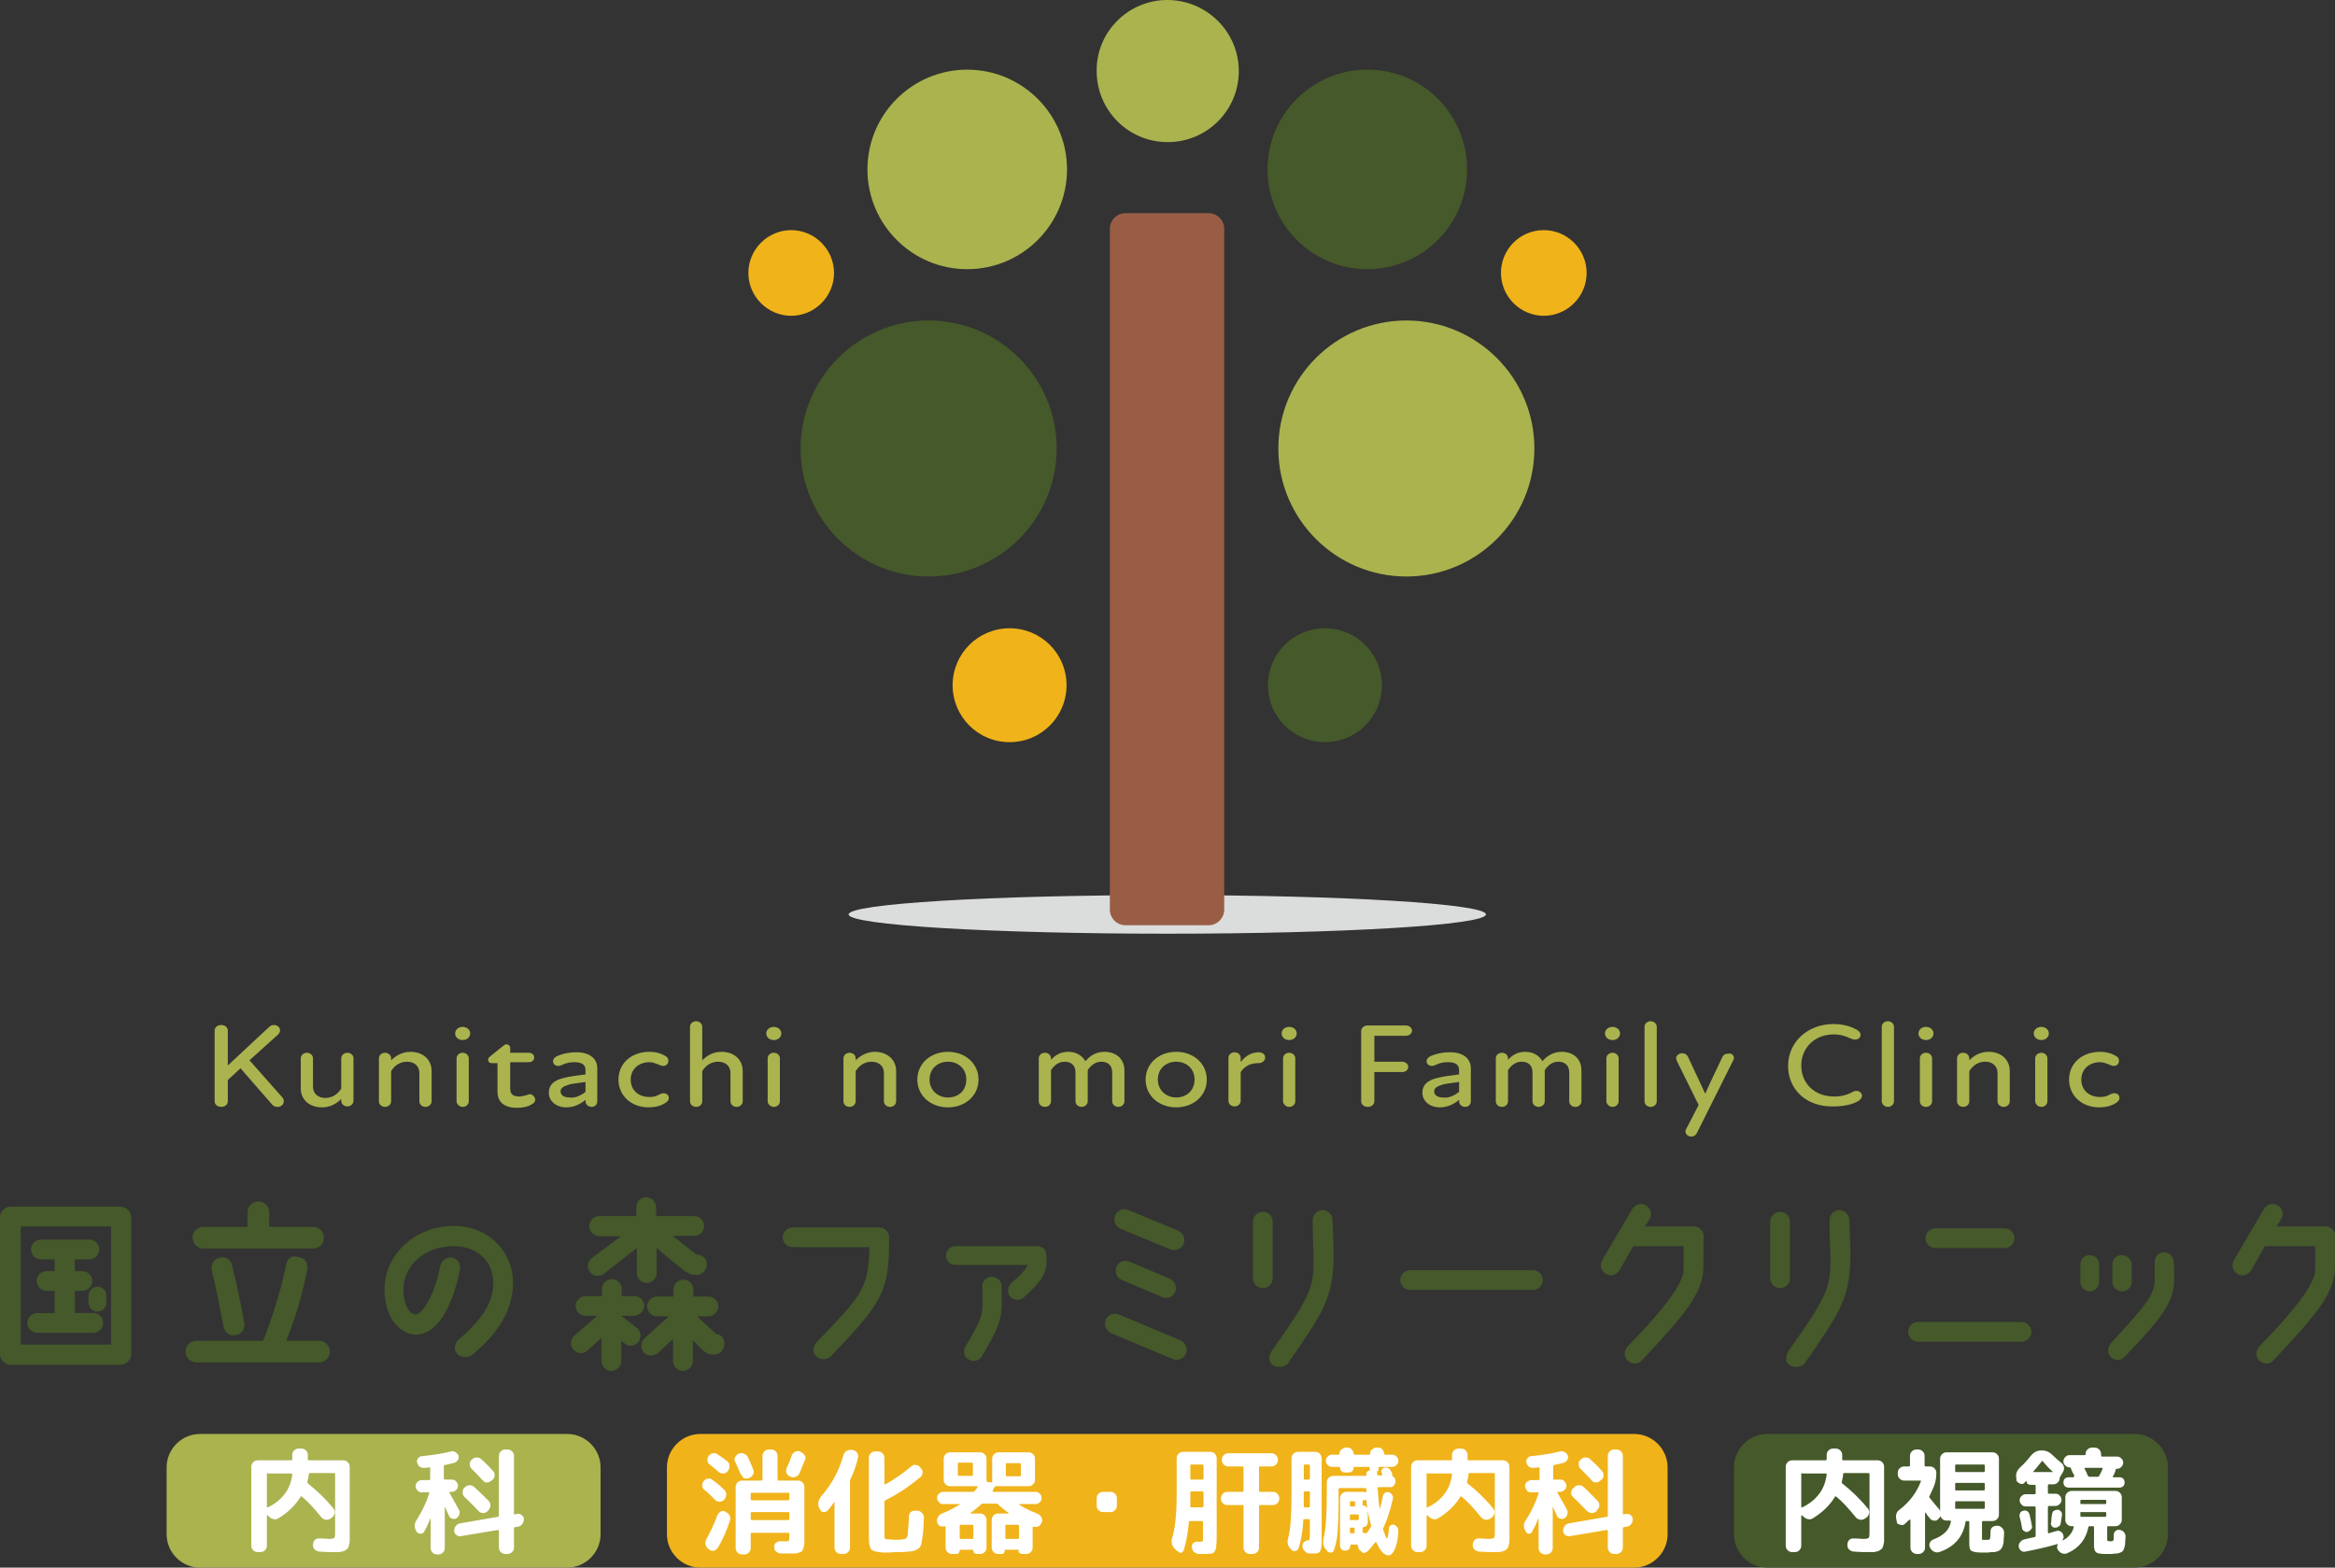<?xml version="1.0" encoding="utf-8"?>
<!-- Generator: Adobe Illustrator 24.2.1, SVG Export Plug-In . SVG Version: 6.00 Build 0)  -->
<svg version="1.1" id="レイヤー_1" xmlns="http://www.w3.org/2000/svg" xmlns:xlink="http://www.w3.org/1999/xlink" x="0px"
	 y="0px" viewBox="0 0 496.1 333.1" style="enable-background:new 0 0 496.1 333.1;" xml:space="preserve">
<rect x="0" y="0" width="496.1" height="333.1" fill="#333333" stroke="none"/>
<style type="text/css">
	.st0{fill:#DBDCDC;}
	.st1{fill:#995D45;}
	.st2{fill:#AAB34E;}
	.st3{fill:#F0B31A;}
	.st4{fill:#45592A;}
	.st5{fill:#FFFFFF;}
</style>
<g>
	<g>
		<ellipse class="st0" cx="248" cy="194.3" rx="67.7" ry="4.1"/>
		<path class="st1" d="M260.1,193.3c0,1.8-1.5,3.3-3.3,3.3h-17.7c-1.8,0-3.3-1.5-3.3-3.3V48.6c0-1.8,1.5-3.3,3.3-3.3h17.7
			c1.8,0,3.3,1.5,3.3,3.3V193.3z"/>
		<g>
			<path class="st2" d="M263.2,15.1c0,8.4-6.8,15.1-15.1,15.1c-8.4,0-15.1-6.8-15.1-15.1C232.9,6.8,239.7,0,248,0
				C256.4,0,263.2,6.8,263.2,15.1z"/>
			<path class="st3" d="M177.2,58c0,5-4.1,9.1-9.1,9.1c-5,0-9.1-4.1-9.1-9.1c0-5,4.1-9.1,9.1-9.1C173.1,48.9,177.2,53,177.2,58z"/>
			<path class="st2" d="M184.3,36c0,11.7,9.5,21.2,21.2,21.2c11.7,0,21.2-9.5,21.2-21.2c0-11.7-9.5-21.2-21.2-21.2
				C193.8,14.8,184.3,24.3,184.3,36z"/>
			<path class="st4" d="M170.1,95.3c0,15,12.2,27.2,27.2,27.2c15,0,27.2-12.2,27.2-27.2c0-15-12.2-27.2-27.2-27.2
				C182.3,68.1,170.1,80.3,170.1,95.3z"/>
			<path class="st3" d="M202.4,145.6c0,6.7,5.4,12.1,12.1,12.1c6.7,0,12.1-5.4,12.1-12.1c0-6.7-5.4-12.1-12.1-12.1
				C207.8,133.5,202.4,138.9,202.4,145.6z"/>
			<path class="st3" d="M318.9,58c0,5,4.1,9.1,9.1,9.1c5,0,9.1-4.1,9.1-9.1c0-5-4.1-9.1-9.1-9.1C322.9,48.9,318.9,53,318.9,58z"/>
			<path class="st4" d="M311.7,36c0,11.7-9.5,21.2-21.2,21.2c-11.7,0-21.2-9.5-21.2-21.2c0-11.7,9.5-21.2,21.2-21.2
				C302.3,14.8,311.7,24.3,311.7,36z"/>
			<path class="st2" d="M326,95.3c0,15-12.2,27.2-27.2,27.2c-15,0-27.2-12.2-27.2-27.2c0-15,12.2-27.2,27.2-27.2
				C313.8,68.1,326,80.3,326,95.3z"/>
			<path class="st4" d="M293.6,145.6c0,6.7-5.4,12.1-12.1,12.1c-6.7,0-12.1-5.4-12.1-12.1c0-6.7,5.4-12.1,12.1-12.1
				C288.2,133.5,293.6,138.9,293.6,145.6z"/>
		</g>
	</g>
	<g>
		<g>
			<g>
				<path class="st3" d="M354.3,326c0,3.9-3.2,7.1-7.1,7.1H148.8c-3.9,0-7.1-3.2-7.1-7.1v-14.2c0-3.9,3.2-7.1,7.1-7.1h198.4
					c3.9,0,7.1,3.2,7.1,7.1V326z"/>
				<g>
					<path class="st5" d="M149.7,316.6c-0.3-0.2-0.5-0.5-0.5-0.9c0-0.4,0.1-0.7,0.3-1l0,0c0.3-0.3,0.6-0.5,0.9-0.5
						c0.4-0.1,0.7,0,1,0.3c0.9,0.6,1.7,1.3,2.4,2c0.3,0.2,0.5,0.6,0.5,1s-0.1,0.7-0.3,1l-0.1,0.1c-0.2,0.3-0.5,0.4-0.9,0.5
						c-0.4,0-0.7-0.1-1-0.3C151.1,317.8,150.3,317.1,149.7,316.6z M154.2,321.3c0.4,0.1,0.6,0.4,0.8,0.7c0.2,0.4,0.2,0.7,0.1,1.1
						c-0.7,2.1-1.5,4-2.6,5.8c-0.2,0.3-0.5,0.5-0.8,0.6c-0.4,0.1-0.7,0-1-0.2l-0.2-0.2c-0.3-0.2-0.5-0.5-0.6-0.9
						c-0.1-0.4,0-0.7,0.1-1c0.9-1.6,1.7-3.3,2.4-5.2c0.1-0.3,0.4-0.6,0.7-0.8c0.3-0.2,0.7-0.2,1,0L154.2,321.3z M154.5,310.5
						c0.3,0.2,0.5,0.6,0.5,1c0,0.4-0.1,0.7-0.3,1l-0.1,0.1c-0.2,0.3-0.5,0.5-0.9,0.5s-0.7-0.1-1-0.3c-0.5-0.5-1.2-1-1.9-1.6
						c-0.3-0.2-0.5-0.5-0.5-0.9c0-0.4,0.1-0.7,0.3-1l0,0c0.3-0.3,0.6-0.5,0.9-0.5c0.4-0.1,0.7,0,1,0.3
						C153.1,309.4,153.7,309.9,154.5,310.5z M157.3,313.1c-0.2-0.4-0.5-1.2-1.1-2.5c-0.2-0.3-0.2-0.7,0-1s0.4-0.6,0.7-0.7l0.1,0
						c0.4-0.2,0.7-0.2,1.1,0c0.4,0.1,0.6,0.4,0.8,0.7c0.7,1.5,1,2.3,1.1,2.6c0.2,0.3,0.2,0.7,0,1.1s-0.4,0.6-0.8,0.7l-0.1,0.1
						c-0.4,0.1-0.7,0.1-1.1,0C157.7,313.7,157.5,313.4,157.3,313.1z M156.3,316c0-0.4,0.1-0.7,0.4-1c0.3-0.3,0.6-0.4,1-0.4h4.1
						c0.1,0,0.2-0.1,0.2-0.2v-5c0-0.4,0.1-0.7,0.4-1c0.3-0.3,0.6-0.4,1-0.4h0.4c0.4,0,0.7,0.1,1,0.4c0.3,0.3,0.4,0.6,0.4,1v5
						c0,0.1,0.1,0.2,0.2,0.2h4.1c0.4,0,0.7,0.1,1,0.4c0.3,0.3,0.4,0.6,0.4,1v10.3c0,0.7,0,1.2,0,1.6s-0.1,0.7-0.2,1
						s-0.2,0.6-0.3,0.7c-0.1,0.1-0.3,0.2-0.6,0.3c-0.3,0.1-0.6,0.2-0.9,0.2s-0.8,0-1.4,0c-0.1,0-0.6,0-1.6,0c-0.4,0-0.7-0.2-1-0.4
						c-0.3-0.3-0.4-0.6-0.4-1c0-0.4,0.1-0.7,0.4-0.9c0.3-0.2,0.6-0.4,1-0.3c0.2,0,0.3,0,0.5,0s0.3,0,0.4,0c0.1,0,0.2,0,0.2,0
						c0.4,0,0.6,0,0.6-0.1s0.1-0.4,0.1-1v-0.5c0-0.1-0.1-0.2-0.2-0.2h-7.8c-0.1,0-0.2,0.1-0.2,0.2v3c0,0.4-0.1,0.7-0.4,1
						s-0.6,0.4-1,0.4h-0.4c-0.4,0-0.7-0.1-1-0.4c-0.3-0.3-0.4-0.6-0.4-1V316z M159.5,317.4v1.2c0,0.1,0.1,0.2,0.2,0.2h7.8
						c0.1,0,0.2-0.1,0.2-0.2v-1.2c0-0.1-0.1-0.2-0.2-0.2h-7.8C159.5,317.2,159.5,317.3,159.5,317.4z M159.5,321.5v1.3
						c0,0.1,0.1,0.2,0.2,0.2h7.8c0.1,0,0.2-0.1,0.2-0.2v-1.3c0-0.1-0.1-0.2-0.2-0.2h-7.8C159.5,321.3,159.5,321.4,159.5,321.5z
						 M170.2,308.6c0.4,0.1,0.6,0.4,0.8,0.7c0.2,0.3,0.2,0.7,0,1c-0.3,0.7-0.7,1.6-1.1,2.7c-0.2,0.4-0.4,0.6-0.8,0.8
						c-0.4,0.1-0.7,0.2-1.1,0l-0.2-0.1c-0.3-0.1-0.6-0.4-0.7-0.7c-0.1-0.3-0.1-0.7,0-1c0.3-0.6,0.7-1.5,1.1-2.7
						c0.1-0.4,0.4-0.6,0.7-0.8c0.3-0.2,0.7-0.2,1.1-0.1L170.2,308.6z"/>
					<path class="st5" d="M174.3,320.9l-0.3-0.6c-0.2-0.4-0.2-0.8-0.1-1.2c0.1-0.4,0.3-0.8,0.5-1.1c2.2-2.4,3.8-5.3,4.8-8.8
						c0.1-0.4,0.3-0.7,0.7-0.9c0.3-0.2,0.7-0.3,1.1-0.2l0.2,0c0.4,0.1,0.7,0.3,0.9,0.6c0.2,0.3,0.3,0.7,0.2,1
						c-0.4,1.7-0.9,3.2-1.6,4.6c-0.1,0.2-0.1,0.3-0.1,0.4v14.1c0,0.4-0.1,0.7-0.4,1c-0.3,0.3-0.6,0.4-1,0.4h-0.5
						c-0.4,0-0.7-0.1-1-0.4c-0.3-0.3-0.4-0.6-0.4-1v-9.5c0,0,0-0.1,0-0.1c0,0,0,0-0.1,0c-0.4,0.6-0.8,1.2-1.4,1.8
						c-0.2,0.2-0.5,0.3-0.8,0.3S174.5,321.2,174.3,320.9z M187.7,329.9c-1.4-0.1-2.3-0.3-2.6-0.7c-0.4-0.4-0.5-1.4-0.5-3v-16.4
						c0-0.4,0.1-0.7,0.4-1c0.3-0.3,0.6-0.4,1-0.4h0.5c0.4,0,0.7,0.1,1,0.4c0.3,0.3,0.4,0.6,0.4,1v5.5c0,0,0,0.1,0.1,0.1s0.1,0,0.1,0
						c1.8-1,3.6-2.2,5.5-3.8c0.3-0.3,0.6-0.4,1-0.3c0.4,0,0.7,0.2,0.9,0.5l0.2,0.2c0.2,0.3,0.4,0.6,0.3,1c0,0.4-0.2,0.7-0.5,0.9
						c-2.5,2.1-5,3.7-7.4,4.9c-0.1,0.1-0.2,0.2-0.2,0.3v6.7c0,0.6,0,1,0.1,1.1c0.1,0.1,0.3,0.2,0.7,0.2c0.5,0,1,0.1,1.5,0.1
						c0.5,0,1,0,1.5-0.1c0.4,0,0.7-0.1,0.9-0.3c0.1-0.2,0.3-0.6,0.3-1.2s0.2-1.8,0.2-3.4c0-0.4,0.2-0.7,0.4-0.9s0.6-0.3,1-0.3l0.4,0
						c0.4,0,0.7,0.2,1,0.5s0.4,0.6,0.4,1c-0.1,1.4-0.1,2.5-0.2,3.3c-0.1,0.8-0.2,1.5-0.3,2c-0.1,0.6-0.3,1-0.6,1.2
						c-0.3,0.2-0.6,0.4-0.9,0.5c-0.3,0.1-0.8,0.2-1.4,0.2c-0.7,0.1-1.5,0.1-2.5,0.1C189.3,329.9,188.5,329.9,187.7,329.9z"/>
					<path class="st5" d="M199.1,323.5l0-0.1c-0.1-0.4,0-0.7,0.2-1.1c0.2-0.3,0.5-0.6,0.8-0.7c1.4-0.5,2.6-1.2,3.8-1.9
						c0,0,0,0,0-0.1c0,0,0,0-0.1,0h-3.4c-0.4,0-0.7-0.1-0.9-0.4c-0.3-0.2-0.4-0.6-0.4-0.9c0-0.4,0.1-0.7,0.4-0.9
						c0.2-0.3,0.6-0.4,0.9-0.4h6.3c0.2,0,0.3-0.1,0.4-0.2c0.2-0.2,0.4-0.5,0.6-0.8c0,0,0-0.1,0-0.1c0,0-0.1-0.1-0.1-0.1h-4.1h-1.6
						c-0.4,0-0.7-0.1-1-0.4c-0.3-0.3-0.4-0.6-0.4-1v-4.4c0-0.4,0.1-0.7,0.4-1c0.3-0.3,0.6-0.4,1-0.4h6.3c0.4,0,0.7,0.1,1,0.4
						c0.3,0.3,0.4,0.6,0.4,1v4.6c0,0.1,0.1,0.2,0.2,0.3l0.8,0.1c0.1,0,0.2,0,0.2-0.2v-4.8c0-0.4,0.1-0.7,0.4-1
						c0.3-0.3,0.6-0.4,1-0.4h6.3c0.4,0,0.7,0.1,1,0.4c0.3,0.3,0.4,0.6,0.4,1v4.4c0,0.4-0.1,0.7-0.4,1c-0.3,0.3-0.6,0.4-1,0.4h-4.8
						h-2.1c-0.1,0-0.2,0.1-0.3,0.2c-0.2,0.4-0.4,0.7-0.4,0.8c0,0,0,0.1,0,0.1c0,0,0.1,0.1,0.1,0.1h9c0.4,0,0.7,0.1,0.9,0.4
						c0.3,0.2,0.4,0.6,0.4,0.9c0,0.4-0.1,0.7-0.4,0.9c-0.2,0.3-0.6,0.4-0.9,0.4h-3.4c0,0-0.1,0-0.1,0c0,0,0,0,0,0.1
						c1.1,0.7,2.3,1.3,3.8,1.9c0.4,0.1,0.7,0.4,0.9,0.7c0.2,0.4,0.3,0.7,0.2,1.1l-0.1,0.1c-0.1,0.4-0.3,0.6-0.6,0.8
						c-0.3,0.2-0.7,0.2-1,0.1l0,0c0,0,0,0-0.1,0c-0.1,0-0.2,0-0.2,0.1v4.3c0,0.4-0.1,0.7-0.4,1c-0.3,0.3-0.6,0.4-1,0.4h-0.8
						c-0.2,0-0.4-0.1-0.6-0.2c-0.2-0.2-0.2-0.3-0.2-0.6c0-0.1,0-0.1-0.1-0.1h-2.7c-0.1,0-0.1,0-0.1,0.1c0,0.2-0.1,0.4-0.2,0.6
						c-0.2,0.2-0.3,0.2-0.6,0.2h-0.6c-0.4,0-0.7-0.1-1-0.4c-0.3-0.3-0.4-0.6-0.4-1V323c0-0.4,0.1-0.7,0.4-1c0.3-0.3,0.6-0.4,1-0.4
						h2.1c0,0,0.1,0,0.1,0c0,0,0-0.1,0-0.1c-1-0.7-1.8-1.4-2.3-1.9c-0.1-0.1-0.2-0.1-0.3-0.1h-2.8c-0.1,0-0.2,0-0.4,0.1
						c-0.6,0.6-1.4,1.2-2.3,1.9c0,0,0,0.1,0,0.1s0,0,0.1,0h1.9c0.4,0,0.7,0.1,1,0.4c0.3,0.3,0.4,0.6,0.4,1v5.8c0,0.4-0.1,0.7-0.4,1
						c-0.3,0.3-0.6,0.4-1,0.4h-0.6c-0.2,0-0.4-0.1-0.6-0.2c-0.2-0.2-0.2-0.3-0.2-0.6c0-0.1,0-0.1-0.1-0.1H204c-0.1,0-0.1,0-0.1,0.1
						c0,0.2-0.1,0.4-0.2,0.6c-0.2,0.2-0.3,0.2-0.6,0.2h-0.8c-0.4,0-0.7-0.1-1-0.4c-0.3-0.3-0.4-0.6-0.4-1v-4.3
						c0-0.1-0.1-0.2-0.2-0.2h0c0,0,0,0-0.1,0c-0.4,0.1-0.7,0.1-1-0.1C199.4,324.1,199.2,323.8,199.1,323.5z M206.7,313.4v-2.4
						c0-0.1-0.1-0.2-0.2-0.2h-2.8c-0.1,0-0.2,0.1-0.2,0.2v2.4c0,0.1,0.1,0.2,0.2,0.2h2.8C206.6,313.6,206.7,313.5,206.7,313.4z
						 M203.9,324.2v2.6c0,0.1,0.1,0.2,0.2,0.2h2.5c0.1,0,0.2-0.1,0.2-0.2v-2.6c0-0.1-0.1-0.2-0.2-0.2h-2.5
						C203.9,324,203.9,324,203.9,324.2z M216.5,324.2c0-0.1-0.1-0.2-0.2-0.2h-2.5c-0.1,0-0.2,0.1-0.2,0.2v2.6c0,0.1,0.1,0.2,0.2,0.2
						h2.5c0.1,0,0.2-0.1,0.2-0.2V324.2z M213.7,311.1v2.4c0,0.1,0.1,0.2,0.2,0.2h2.8c0.1,0,0.2-0.1,0.2-0.2v-2.4
						c0-0.1-0.1-0.2-0.2-0.2h-2.8C213.7,310.9,213.7,310.9,213.7,311.1z"/>
					<path class="st5" d="M234.4,321.3c-0.4,0-0.7-0.1-1-0.4s-0.4-0.6-0.4-1v-1.5c0-0.4,0.1-0.7,0.4-1s0.6-0.4,1-0.4h1.5
						c0.4,0,0.7,0.1,1,0.4c0.3,0.3,0.4,0.6,0.4,1v1.5c0,0.4-0.1,0.7-0.4,1c-0.3,0.3-0.6,0.4-1,0.4H234.4z"/>
					<path class="st5" d="M250,329.5l-0.4-0.4c-0.6-0.6-0.8-1.3-0.6-2.2c0.7-2.1,1-5.3,1-9.6v-7.4c0-0.4,0.1-0.7,0.4-1
						c0.3-0.3,0.6-0.4,1-0.4h5.7c0.4,0,0.7,0.1,1,0.4c0.3,0.3,0.4,0.6,0.4,1v16.3c0,1,0,1.7-0.1,2.2c0,0.5-0.1,0.9-0.3,1.2
						s-0.4,0.5-0.6,0.5c-0.2,0-0.6,0.1-1.1,0.1c-0.1,0-0.7,0-1.7,0c-0.4,0-0.7-0.2-1-0.4c-0.3-0.3-0.4-0.6-0.5-1
						c0-0.4,0.1-0.7,0.3-0.9c0.3-0.2,0.6-0.4,0.9-0.3c0.2,0,0.4,0,0.6,0c0.3,0,0.4,0,0.5-0.1s0.1-0.4,0.1-1v-3.1
						c0-0.1-0.1-0.2-0.2-0.2h-2.6c-0.2,0-0.2,0.1-0.2,0.2c-0.2,2.4-0.6,4.4-1.1,6c-0.1,0.3-0.3,0.5-0.7,0.6
						C250.5,329.8,250.3,329.7,250,329.5z M252.9,318.9c0,0.2,0,0.4,0,0.6c0,0.3,0,0.5,0,0.6c0,0.2,0.1,0.2,0.2,0.2h2.4
						c0.1,0,0.2-0.1,0.2-0.2v-3c0-0.1-0.1-0.2-0.2-0.2h-2.4c-0.1,0-0.2,0.1-0.2,0.2V318.9z M252.9,311.4v2.8c0,0.1,0.1,0.2,0.2,0.2
						h2.4c0.1,0,0.2-0.1,0.2-0.2v-2.8c0-0.1-0.1-0.2-0.2-0.2h-2.4C252.9,311.2,252.9,311.3,252.9,311.4z M260.8,319.8
						c-0.4,0-0.7-0.1-1-0.4c-0.3-0.3-0.4-0.6-0.4-1s0.1-0.7,0.4-1c0.3-0.3,0.6-0.4,1-0.4h3.2c0.2,0,0.2-0.1,0.2-0.2v-5
						c0-0.1-0.1-0.2-0.2-0.2h-3c-0.4,0-0.7-0.1-1-0.4c-0.3-0.3-0.4-0.6-0.4-1s0.1-0.7,0.4-1c0.3-0.3,0.6-0.4,1-0.4h9.1
						c0.4,0,0.7,0.1,1,0.4c0.3,0.3,0.4,0.6,0.4,1s-0.1,0.7-0.4,1c-0.3,0.3-0.6,0.4-1,0.4h-2.4c-0.2,0-0.2,0.1-0.2,0.2v5
						c0,0.1,0.1,0.2,0.2,0.2h2.7c0.4,0,0.7,0.1,1,0.4c0.3,0.3,0.4,0.6,0.4,1s-0.1,0.7-0.4,1c-0.3,0.3-0.6,0.4-1,0.4h-2.7
						c-0.2,0-0.2,0.1-0.2,0.2v8.8c0,0.4-0.1,0.7-0.4,1c-0.3,0.3-0.6,0.4-1,0.4h-0.5c-0.4,0-0.7-0.1-1-0.4s-0.4-0.6-0.4-1V320
						c0-0.1-0.1-0.2-0.2-0.2H260.8z"/>
					<path class="st5" d="M274.5,329.4l-0.3-0.3c-0.6-0.6-0.8-1.4-0.5-2.3c0.5-1.9,0.7-5,0.7-9.5v-7.4c0-0.4,0.1-0.7,0.4-1
						c0.3-0.3,0.6-0.4,1-0.4h3.6c0.4,0,0.7,0.1,1,0.4c0.3,0.3,0.4,0.6,0.4,1v16.7c0,1.1,0,2-0.1,2.4c-0.1,0.5-0.3,0.8-0.5,0.9
						c-0.2,0.2-0.6,0.2-1.2,0.2c-0.3,0-0.6,0-0.8,0c-0.4,0-0.7-0.2-1-0.5c-0.3-0.3-0.4-0.6-0.5-1c0-0.3,0.1-0.6,0.3-0.9
						c0.3-0.2,0.6-0.4,0.9-0.4c0.2,0,0.3-0.1,0.3-0.2c0-0.1,0.1-0.4,0.1-1v-3.1c0-0.1-0.1-0.2-0.2-0.2h-1c-0.1,0-0.2,0.1-0.2,0.2
						c-0.1,2.4-0.5,4.4-1,6c-0.1,0.3-0.3,0.5-0.6,0.5C275,329.7,274.7,329.6,274.5,329.4z M277,318.9c0,0.2,0,0.4,0,0.6
						c0,0.3,0,0.5,0,0.6c0,0.2,0.1,0.2,0.2,0.2h0.9c0.1,0,0.2-0.1,0.2-0.2v-3c0-0.1-0.1-0.2-0.2-0.2h-0.9c-0.1,0-0.2,0.1-0.2,0.2
						V318.9z M277,311.4v2.8c0,0.1,0.1,0.2,0.2,0.2h0.9c0.1,0,0.2-0.1,0.2-0.2v-2.8c0-0.1-0.1-0.2-0.2-0.2h-0.9
						C277.1,311.2,277,311.3,277,311.4z M288.8,329.3c-0.2-0.3-0.3-0.6-0.3-0.9c0-0.1-0.1-0.2-0.2-0.2h-1.3c-0.1,0-0.1,0.1-0.1,0.2
						c0,0.3-0.1,0.6-0.3,0.8c-0.2,0.2-0.5,0.3-0.8,0.3h0c-0.3,0-0.6-0.1-0.8-0.3c-0.2-0.2-0.3-0.5-0.3-0.8v-10c0-0.4,0.1-0.7,0.4-1
						c0.3-0.3,0.6-0.4,1-0.4h3.6c0.1,0,0.2,0,0.4,0.1c0.1,0,0.2,0,0.2-0.1c0-0.1,0-0.2,0-0.3c0-0.1,0-0.3,0-0.3
						c0-0.1-0.1-0.2-0.2-0.2h-5.5c-0.2,0-0.2,0.1-0.2,0.2v2.9c0,2.6-0.1,4.7-0.2,6.2s-0.4,2.8-0.8,3.9c-0.1,0.3-0.3,0.5-0.6,0.5
						s-0.6,0-0.8-0.3l-0.3-0.4c-0.6-0.6-0.7-1.4-0.5-2.4c0.5-1.7,0.7-5,0.7-9.9V315c0-0.4,0.1-0.7,0.4-1c0.3-0.3,0.6-0.4,1-0.4h6.9
						c0.1,0,0.1,0,0.1-0.1c0,0,0-0.1,0-0.2c0-0.1,0-0.1,0-0.2c0-0.2,0.1-0.3,0.2-0.4c0.1-0.1,0.2-0.2,0.4-0.2c0.1,0,0.1,0,0.1-0.1
						v-0.5c0-0.1-0.1-0.2-0.2-0.2h-3.1c-0.1,0-0.1,0-0.1,0.1c0,0.3-0.1,0.6-0.3,0.8c-0.2,0.2-0.5,0.3-0.8,0.3h-0.7
						c-0.3,0-0.6-0.1-0.8-0.3c-0.2-0.2-0.3-0.5-0.3-0.8c0-0.1-0.1-0.1-0.2-0.1h-1.5c-0.4,0-0.6-0.1-0.9-0.4s-0.4-0.5-0.4-0.9
						c0-0.4,0.1-0.6,0.4-0.9s0.5-0.4,0.9-0.4h1.4c0.1,0,0.2-0.1,0.2-0.2c0-0.4,0.1-0.7,0.4-0.9s0.5-0.4,0.9-0.4h0.4
						c0.4,0,0.7,0.1,0.9,0.4s0.4,0.5,0.4,0.9c0,0.1,0.1,0.2,0.2,0.2h3.1c0.1,0,0.2-0.1,0.2-0.2c0-0.4,0.1-0.7,0.4-0.9
						c0.3-0.2,0.5-0.4,0.9-0.4h0.4c0.4,0,0.7,0.1,0.9,0.4s0.4,0.5,0.4,0.9c0,0.1,0.1,0.2,0.2,0.2h1.5c0.4,0,0.6,0.1,0.9,0.4
						s0.4,0.5,0.4,0.9c0,0.3-0.1,0.6-0.4,0.9s-0.5,0.4-0.9,0.4H293c-0.1,0-0.1,0-0.1,0.1v0.5c0,0.2-0.1,0.3-0.3,0.3c0,0,0,0,0,0.1
						v0.6c0,0.1,0.1,0.2,0.2,0.2h0.8c0.1,0,0.2-0.1,0.1-0.2c0,0,0-0.1-0.1-0.1c0,0,0-0.1,0-0.1c-0.1-0.2-0.2-0.5-0.1-0.7
						s0.3-0.4,0.5-0.5c0.3-0.1,0.5-0.1,0.8,0c0.3,0.1,0.5,0.3,0.6,0.5l0.3,0.5c0.1,0.2,0.1,0.3,0.1,0.5c0,0.1,0,0.2,0.1,0.3
						c0.4,0.2,0.6,0.6,0.6,1c0,0.3-0.1,0.6-0.3,0.9s-0.5,0.4-0.8,0.4h-2.5c-0.1,0-0.2,0.1-0.2,0.2c0.1,1.4,0.2,2.9,0.4,4.3
						c0,0,0,0,0,0s0,0,0.1,0c0.2-0.7,0.4-1.6,0.6-2.6c0.1-0.3,0.2-0.6,0.5-0.7c0.3-0.2,0.5-0.2,0.8-0.1c0.3,0.1,0.6,0.3,0.7,0.6
						c0.2,0.3,0.2,0.6,0.1,0.9c-0.5,2.3-1.2,4.4-2,6.1c-0.1,0.2-0.1,0.3,0,0.4c0.4,1.2,0.6,1.8,0.8,1.8c0.1,0,0.3-0.7,0.4-2.2
						c0-0.3,0.2-0.5,0.4-0.6c0.2-0.1,0.4-0.2,0.7-0.1c0.3,0.1,0.5,0.3,0.7,0.6c0.2,0.3,0.2,0.6,0.2,0.9c-0.1,1.7-0.4,2.9-0.8,3.8
						c-0.4,0.8-0.8,1.2-1.3,1.2c-0.9,0-1.7-0.9-2.6-2.8c0,0-0.1,0-0.1,0c-0.1,0-0.1,0-0.1,0c-0.5,0.7-1.1,1.4-1.7,2
						c-0.3,0.2-0.6,0.3-0.9,0.3C289.3,329.7,289,329.5,288.8,329.3z M286.8,319.2v0.7c0,0.1,0.1,0.2,0.2,0.2h0.7
						c0.1,0,0.2-0.1,0.2-0.2v-0.7c0-0.1-0.1-0.2-0.2-0.2H287C286.8,319,286.8,319,286.8,319.2z M287,323h1.5c0.1,0,0.2-0.1,0.2-0.2
						v-0.8c0-0.1-0.1-0.2-0.2-0.2H287c-0.1,0-0.2,0.1-0.2,0.2v0.8C286.8,322.9,286.8,323,287,323z M287.8,325.6v-0.8
						c0-0.1-0.1-0.2-0.2-0.2H287c-0.1,0-0.2,0.1-0.2,0.2v0.8c0,0.1,0.1,0.2,0.2,0.2h0.7C287.8,325.8,287.8,325.7,287.8,325.6z
						 M289.5,324.7v0.9c0,0.1,0.1,0.1,0.2,0.1c0.1,0,0.2,0,0.4,0.1c0.1,0.1,0.2,0,0.3-0.1c0.3-0.3,0.5-0.7,0.8-1.2
						c0.1-0.1,0.1-0.2,0.1-0.4c-0.5-1.7-0.8-3.4-1-5.3c0-0.1-0.1-0.2-0.2-0.1c-0.1,0.1-0.3,0.1-0.5,0.1c-0.1,0-0.1,0-0.1,0.1v0.9
						c0,0.1,0,0.1,0.1,0.1c0.3,0,0.5,0.1,0.7,0.3c0.2,0.2,0.3,0.4,0.3,0.7v2.6c0,0.3-0.1,0.5-0.3,0.7c-0.2,0.2-0.4,0.3-0.7,0.3
						C289.6,324.6,289.5,324.6,289.5,324.7z"/>
					<path class="st5" d="M301.2,329.8c-0.4,0-0.7-0.1-1-0.4s-0.4-0.6-0.4-1v-16.7c0-0.4,0.1-0.7,0.4-1c0.3-0.3,0.6-0.4,1-0.4h7.1
						c0.1,0,0.2-0.1,0.2-0.2v-0.9c0-0.4,0.1-0.7,0.4-1c0.3-0.3,0.6-0.4,1-0.4h0.5c0.4,0,0.7,0.1,1,0.4s0.4,0.6,0.4,1v0.9
						c0,0.1,0.1,0.2,0.2,0.2h7.3c0.4,0,0.7,0.1,1,0.4c0.3,0.3,0.4,0.6,0.4,1v14.1c0,0.7,0,1.2,0,1.6c0,0.4-0.1,0.7-0.2,1.1
						c-0.1,0.3-0.2,0.6-0.4,0.7s-0.4,0.3-0.7,0.4c-0.3,0.1-0.7,0.2-1,0.2c-0.4,0-0.9,0-1.5,0c-0.4,0-1.3,0-2.6-0.1
						c-0.4,0-0.7-0.2-1-0.4c-0.3-0.3-0.4-0.6-0.4-1c0-0.4,0.1-0.7,0.3-1c0.3-0.3,0.6-0.4,0.9-0.4c1.1,0,1.8,0.1,2.2,0.1
						c0.6,0,1-0.1,1.1-0.2s0.2-0.4,0.2-1v-12.6c0-0.1-0.1-0.2-0.2-0.2h-5.2c-0.1,0-0.2,0.1-0.2,0.2c0,0.4-0.1,0.9-0.3,1.7
						c0,0.1,0,0.2,0.1,0.3c2,1.6,3.8,3.3,5.5,5.4c0.2,0.3,0.3,0.6,0.2,1c-0.1,0.4-0.3,0.7-0.6,0.9l-0.3,0.2
						c-0.3,0.2-0.7,0.3-1.1,0.2c-0.4-0.1-0.7-0.3-0.9-0.6c-1.4-1.7-2.7-3.2-4.1-4.3c-0.1-0.1-0.2-0.1-0.2,0
						c-1.1,1.8-2.6,3.3-4.7,4.6c-0.3,0.2-0.7,0.3-1.1,0.2c-0.4-0.1-0.7-0.3-1-0.6l-0.2-0.2c0,0,0,0-0.1,0c0,0-0.1,0-0.1,0.1v6.3
						c0,0.4-0.1,0.7-0.4,1c-0.3,0.3-0.6,0.4-1,0.4H301.2z M303.3,313c-0.2,0-0.2,0.1-0.2,0.2v7c0,0,0,0.1,0.1,0.1c0,0,0.1,0,0.1,0
						c0.1-0.1,0.1-0.1,0.2-0.1c1.6-0.8,2.7-1.8,3.5-2.9c0.8-1.1,1.3-2.4,1.5-4c0-0.1,0-0.2-0.2-0.2H303.3z"/>
					<path class="st5" d="M324.3,325.6l-0.2-0.3c-0.5-0.8-0.4-1.6,0.1-2.3c1.2-1.9,2.1-3.8,2.7-5.7c0-0.1,0-0.2-0.2-0.2h-1.4
						c-0.4,0-0.7-0.1-0.9-0.4s-0.4-0.6-0.4-0.9s0.1-0.7,0.4-0.9s0.6-0.4,0.9-0.4h1.6c0.1,0,0.2-0.1,0.2-0.2v-2.3
						c0-0.2-0.1-0.2-0.2-0.2c-0.5,0.1-0.9,0.1-1.2,0.1c-0.4,0-0.7-0.1-0.9-0.3c-0.3-0.2-0.4-0.5-0.5-0.9s0.1-0.7,0.3-0.9
						c0.2-0.3,0.5-0.4,0.8-0.4c2.1-0.2,4.1-0.5,6.1-1c0.3-0.1,0.7,0,1,0.2c0.3,0.2,0.5,0.4,0.6,0.7c0.1,0.3,0.1,0.6-0.1,0.9
						s-0.4,0.5-0.7,0.6c-0.6,0.2-1.3,0.3-2.1,0.5c-0.1,0-0.2,0.1-0.2,0.2v2.7c0,0.1,0.1,0.2,0.2,0.2h1.3c0.4,0,0.7,0.1,0.9,0.4
						c0.3,0.3,0.4,0.6,0.4,0.9s-0.1,0.7-0.4,0.9c-0.3,0.3-0.6,0.4-0.9,0.4h-0.5c0,0-0.1,0-0.1,0.1c0,0,0,0.1,0,0.1
						c1,1.8,1.7,2.9,2,3.6c0.2,0.3,0.2,0.6,0.1,1s-0.3,0.6-0.6,0.8c-0.3,0.2-0.6,0.2-0.9,0.1s-0.6-0.3-0.7-0.6
						c-0.4-0.8-0.6-1.4-0.8-1.8c0,0,0-0.1-0.1-0.1c0,0,0,0,0,0.1v8.6c0,0.4-0.1,0.7-0.4,1c-0.3,0.3-0.6,0.4-1,0.4h-0.2
						c-0.4,0-0.7-0.1-1-0.4c-0.3-0.3-0.4-0.6-0.4-1v-6.2c0,0,0,0-0.1,0c-0.4,1.1-0.9,2.1-1.3,2.8c-0.2,0.3-0.4,0.4-0.7,0.4
						C324.7,326,324.4,325.8,324.3,325.6z M345.4,321.7c0.4-0.1,0.7,0,1,0.2c0.3,0.2,0.5,0.5,0.5,0.9c0,0.4-0.1,0.7-0.3,1
						c-0.2,0.3-0.5,0.5-0.9,0.6l-0.7,0.1c-0.1,0-0.2,0.1-0.2,0.2v4.1c0,0.4-0.1,0.7-0.4,1c-0.3,0.3-0.6,0.4-1,0.4H343
						c-0.4,0-0.7-0.1-1-0.4c-0.3-0.3-0.4-0.6-0.4-1v-3.5c0-0.1-0.1-0.2-0.2-0.2l-7.8,1.3c-0.4,0.1-0.7,0-1-0.2s-0.5-0.5-0.5-0.9
						s0.1-0.7,0.3-1c0.2-0.3,0.5-0.5,0.9-0.6l8.1-1.4c0.1,0,0.2-0.1,0.2-0.2v-12.7c0-0.4,0.1-0.7,0.4-1c0.3-0.3,0.6-0.4,1-0.4h0.4
						c0.4,0,0.7,0.1,1,0.4c0.3,0.3,0.4,0.6,0.4,1v12.2c0,0.2,0.1,0.2,0.2,0.2L345.4,321.7z M334.4,316.1l0.1-0.1
						c0.3-0.3,0.6-0.4,1-0.4s0.7,0.1,1,0.4c1.1,1,2,2,2.9,2.9c0.3,0.3,0.4,0.6,0.4,1c0,0.4-0.2,0.7-0.5,1l-0.1,0.2
						c-0.3,0.3-0.6,0.4-1,0.4c-0.4,0-0.7-0.2-1-0.4c-1-1-2-2.1-3-3c-0.3-0.3-0.4-0.6-0.4-1S334.1,316.3,334.4,316.1z M338.2,314.6
						c-0.8-0.9-1.6-1.7-2.4-2.5c-0.3-0.3-0.4-0.6-0.4-1c0-0.4,0.1-0.7,0.4-0.9l0.1-0.1c0.3-0.3,0.6-0.4,1-0.4s0.7,0.1,1,0.4
						c0.9,0.8,1.7,1.6,2.4,2.4c0.3,0.3,0.4,0.6,0.4,1c0,0.4-0.2,0.7-0.5,1l-0.2,0.1c-0.3,0.3-0.6,0.4-1,0.4S338.5,314.9,338.2,314.6
						z"/>
				</g>
			</g>
			<g>
				<path class="st4" d="M460.6,326c0,3.9-3.2,7.1-7.1,7.1h-78c-3.9,0-7.1-3.2-7.1-7.1v-14.2c0-3.9,3.2-7.1,7.1-7.1h78
					c3.9,0,7.1,3.2,7.1,7.1V326z"/>
				<g>
					<path class="st5" d="M380.8,329.8c-0.4,0-0.7-0.1-1-0.4s-0.4-0.6-0.4-1v-16.7c0-0.4,0.1-0.7,0.4-1c0.3-0.3,0.6-0.4,1-0.4h7.1
						c0.1,0,0.2-0.1,0.2-0.2v-0.9c0-0.4,0.1-0.7,0.4-1c0.3-0.3,0.6-0.4,1-0.4h0.5c0.4,0,0.7,0.1,1,0.4s0.4,0.6,0.4,1v0.9
						c0,0.1,0.1,0.2,0.2,0.2h7.3c0.4,0,0.7,0.1,1,0.4c0.3,0.3,0.4,0.6,0.4,1v14.1c0,0.7,0,1.2,0,1.6c0,0.4-0.1,0.7-0.2,1.1
						c-0.1,0.3-0.2,0.6-0.4,0.7s-0.4,0.3-0.7,0.4c-0.3,0.1-0.7,0.2-1,0.2c-0.4,0-0.9,0-1.5,0c-0.4,0-1.3,0-2.6-0.1
						c-0.4,0-0.7-0.2-1-0.4c-0.3-0.3-0.4-0.6-0.4-1c0-0.4,0.1-0.7,0.3-1c0.3-0.3,0.6-0.4,0.9-0.4c1.1,0,1.8,0.1,2.2,0.1
						c0.6,0,1-0.1,1.1-0.2s0.2-0.4,0.2-1v-12.6c0-0.1-0.1-0.2-0.2-0.2h-5.2c-0.1,0-0.2,0.1-0.2,0.2c0,0.4-0.1,0.9-0.3,1.7
						c0,0.1,0,0.2,0.1,0.3c2,1.6,3.8,3.3,5.5,5.4c0.2,0.3,0.3,0.6,0.2,1c-0.1,0.4-0.3,0.7-0.6,0.9l-0.3,0.2
						c-0.3,0.2-0.7,0.3-1.1,0.2c-0.4-0.1-0.7-0.3-0.9-0.6c-1.4-1.7-2.7-3.2-4.1-4.3c-0.1-0.1-0.2-0.1-0.2,0
						c-1.1,1.8-2.6,3.3-4.7,4.6c-0.3,0.2-0.7,0.3-1.1,0.2c-0.4-0.1-0.7-0.3-1-0.6l-0.2-0.2c0,0,0,0-0.1,0c0,0-0.1,0-0.1,0.1v6.3
						c0,0.4-0.1,0.7-0.4,1c-0.3,0.3-0.6,0.4-1,0.4H380.8z M382.9,313c-0.2,0-0.2,0.1-0.2,0.2v7c0,0,0,0.1,0.1,0.1c0,0,0.1,0,0.1,0
						c0.1-0.1,0.1-0.1,0.2-0.1c1.6-0.8,2.7-1.8,3.5-2.9c0.8-1.1,1.3-2.4,1.5-4c0-0.1,0-0.2-0.2-0.2H382.9z"/>
					<path class="st5" d="M403,323.4l-0.1-0.6c-0.2-0.8,0-1.6,0.8-2.1c2-1.6,3.5-3.5,4.4-5.9c0.1-0.1,0-0.2-0.1-0.2h-3.4
						c-0.4,0-0.7-0.1-1-0.4c-0.3-0.3-0.4-0.6-0.4-1V313c0-0.4,0.1-0.7,0.4-1c0.3-0.3,0.6-0.4,1-0.4h1c0.1,0,0.2-0.1,0.2-0.2v-2
						c0-0.4,0.1-0.7,0.4-1c0.3-0.3,0.6-0.4,1-0.4h0.3c0.4,0,0.7,0.1,1,0.4c0.3,0.3,0.4,0.6,0.4,1v2c0,0.1,0.1,0.2,0.2,0.2h0.9
						c0.4,0,0.7,0.1,1,0.4c0.3,0.3,0.4,0.6,0.4,1v0.1c0,1-0.2,1.9-0.5,2.7c-0.3,0.7-0.6,1.4-1,2.2c0,0.1,0,0.2,0.1,0.3
						c0.6,0.7,1.2,1.5,2,2.4c0.2,0.3,0.3,0.7,0.3,1.1c0,0.4-0.2,0.7-0.5,1c-0.3,0.3-0.6,0.4-0.9,0.3c-0.4,0-0.7-0.2-0.9-0.5
						c-0.2-0.2-0.5-0.6-0.9-1.2c0,0,0,0-0.1,0c0,0,0,0,0,0.1v7.3c0,0.4-0.1,0.7-0.4,1c-0.3,0.3-0.6,0.4-1,0.4h-0.3
						c-0.4,0-0.7-0.1-1-0.4c-0.3-0.3-0.4-0.6-0.4-1V323c0,0,0-0.1-0.1-0.1s-0.1,0-0.1,0c-0.3,0.2-0.6,0.6-1.1,1
						c-0.3,0.2-0.5,0.2-0.8,0.1C403.2,323.9,403,323.7,403,323.4z M420.9,329.9c-1.1,0-1.8-0.2-2.1-0.4s-0.4-0.7-0.4-1.6v-4.5
						c0-0.1-0.1-0.2-0.2-0.2h-0.4c-0.1,0-0.2,0.1-0.2,0.2c-0.5,3.1-2.3,5.3-5.6,6.4c-0.4,0.1-0.7,0.1-1.1-0.1s-0.6-0.4-0.8-0.8
						l-0.1-0.1c-0.1-0.3-0.1-0.7,0-1c0.2-0.3,0.4-0.6,0.8-0.7c2.1-0.8,3.4-2,3.7-3.8c0-0.1,0-0.2-0.2-0.2h-0.7c-0.4,0-0.7-0.1-1-0.4
						c-0.3-0.3-0.4-0.6-0.4-1V310c0-0.4,0.1-0.7,0.4-1c0.3-0.3,0.6-0.4,1-0.4h9.7c0.4,0,0.7,0.1,1,0.4c0.3,0.3,0.4,0.6,0.4,1v11.8
						c0,0.4-0.1,0.7-0.4,1c-0.3,0.3-0.6,0.4-1,0.4h-2c-0.1,0-0.2,0.1-0.2,0.2v3c0,0.4,0,0.6,0,0.7c0,0.1,0.1,0.1,0.3,0.1h0.5h0.5
						c0.2,0,0.4-0.1,0.4-0.3c0.1-0.2,0.1-0.7,0.1-1.5c0-0.4,0.2-0.7,0.4-0.9c0.3-0.2,0.6-0.3,1-0.3l0.1,0c0.4,0,0.7,0.2,1,0.5
						c0.3,0.3,0.4,0.6,0.4,1c0,0.7-0.1,1.2-0.1,1.7c0,0.4-0.1,0.8-0.2,1.1c-0.1,0.3-0.3,0.6-0.4,0.7s-0.3,0.3-0.6,0.4
						c-0.3,0.1-0.6,0.2-0.9,0.2c-0.3,0-0.7,0-1.3,0.1c-0.1,0-0.2,0-0.4,0c-0.2,0-0.3,0-0.4,0s-0.2,0-0.4,0
						C421.1,329.9,421,329.9,420.9,329.9z M415.4,311.4v1.2c0,0.2,0.1,0.2,0.2,0.2h5.9c0.1,0,0.2-0.1,0.2-0.2v-1.2
						c0-0.1-0.1-0.2-0.2-0.2h-5.9C415.4,311.2,415.4,311.3,415.4,311.4z M415.4,315.3v1.2c0,0.2,0.1,0.2,0.2,0.2h5.9
						c0.1,0,0.2-0.1,0.2-0.2v-1.2c0-0.1-0.1-0.2-0.2-0.2h-5.9C415.4,315.1,415.4,315.2,415.4,315.3z M415.6,320.6h5.9
						c0.1,0,0.2-0.1,0.2-0.2v-1.2c0-0.1-0.1-0.2-0.2-0.2h-5.9c-0.1,0-0.2,0.1-0.2,0.2v1.2C415.4,320.5,415.4,320.6,415.6,320.6z"/>
					<path class="st5" d="M428.4,314.5l0-0.4c-0.2-0.9,0.1-1.6,0.8-2.3c0.8-0.7,1.6-1.6,2.3-2.5c0.6-0.7,1.3-1.1,2.2-1.1h0.1
						c0.9,0,1.6,0.3,2.3,1c0.6,0.6,1.2,1.1,1.8,1.6c0.3,0.2,0.5,0.5,0.6,0.9c0.1,0.4,0,0.7-0.2,1.1l-0.6,1c-0.1,0.1-0.1,0.2-0.1,0.3
						c0,0.3-0.1,0.6-0.4,0.9c-0.2,0.2-0.5,0.4-0.9,0.4h-1c-0.1,0-0.2,0.1-0.2,0.2v1.6c0,0.1,0.1,0.2,0.2,0.2h1.4
						c0.4,0,0.7,0.1,0.9,0.4c0.3,0.3,0.4,0.6,0.4,0.9s-0.1,0.6-0.4,0.9c-0.2,0.2-0.5,0.4-0.9,0.4h-1.4c-0.1,0-0.2,0.1-0.2,0.2v5.4
						c0,0.1,0.1,0.2,0.2,0.2c0.4-0.1,0.9-0.3,1.7-0.5c0.3-0.1,0.6,0,0.9,0.2c0.3,0.2,0.4,0.4,0.5,0.8c0.1,0.4,0,0.7-0.2,0.9
						c0,0,0,0.1,0,0.1s0,0,0.1,0c1.2-0.6,2-1.6,2.3-2.8c0-0.1,0-0.2-0.2-0.2h-0.2c-0.4,0-0.7-0.1-1-0.4c-0.3-0.3-0.4-0.6-0.4-1v-4.7
						c0-0.4,0.1-0.7,0.4-1c0.3-0.3,0.6-0.4,1-0.4h9.2c0.4,0,0.7,0.1,1,0.4s0.4,0.6,0.4,1v4.7c0,0.4-0.1,0.7-0.4,1s-0.6,0.4-1,0.4
						h-1.5c-0.2,0-0.2,0.1-0.2,0.2v2.5c0,0.2,0,0.4,0.1,0.4c0,0,0.2,0.1,0.4,0.1h0.2h0.2c0.2,0,0.4-0.1,0.4-0.2
						c0.1-0.2,0.1-0.5,0.1-1.2c0-0.3,0.1-0.6,0.4-0.8c0.2-0.2,0.5-0.3,0.9-0.2c0.3,0,0.6,0.2,0.9,0.5c0.2,0.3,0.3,0.6,0.3,0.9
						c0,0.6-0.1,1.1-0.1,1.5c0,0.4-0.1,0.7-0.2,1c-0.1,0.3-0.2,0.5-0.3,0.6c-0.1,0.1-0.3,0.2-0.5,0.3c-0.3,0.1-0.5,0.2-0.7,0.2
						c-0.2,0-0.6,0-1.1,0.1h-0.7h-0.7c-1,0-1.7-0.1-2-0.4s-0.4-0.7-0.4-1.5v-3.8c0-0.1-0.1-0.2-0.2-0.2h-0.8c-0.1,0-0.2,0.1-0.2,0.2
						c-0.5,2.5-1.9,4.4-4.4,5.5c-0.4,0.2-0.7,0.2-1.1,0.1c-0.4-0.1-0.7-0.4-0.9-0.7l-0.1-0.1c-0.2-0.4-0.2-0.7,0-1.1
						c0,0,0-0.1,0-0.1c0,0,0,0-0.1,0c-2,0.6-4.3,1.1-6.8,1.6c-0.3,0.1-0.7,0-0.9-0.2c-0.3-0.2-0.4-0.5-0.5-0.8c0-0.4,0-0.7,0.3-1
						c0.2-0.3,0.5-0.5,0.9-0.6c0.5-0.1,1.2-0.3,2.2-0.5c0.1,0,0.2-0.1,0.2-0.2v-6.1c0-0.1-0.1-0.2-0.2-0.2h-1.9
						c-0.3,0-0.7-0.1-0.9-0.4c-0.3-0.3-0.4-0.6-0.4-0.9s0.1-0.7,0.4-0.9c0.3-0.3,0.6-0.4,0.9-0.4h1.9c0.1,0,0.2-0.1,0.2-0.2v-1.6
						c0-0.1-0.1-0.2-0.2-0.2h-1c-0.2,0-0.3-0.1-0.5-0.2s-0.2-0.3-0.2-0.5c0,0,0,0-0.1-0.1c0,0-0.1,0.1-0.2,0.2
						c-0.1,0.1-0.2,0.1-0.2,0.2c-0.2,0.2-0.5,0.3-0.8,0.2C428.6,315,428.5,314.8,428.4,314.5z M429.6,324.7
						c-0.1-0.8-0.3-1.6-0.5-2.4c-0.1-0.3,0-0.5,0.1-0.8s0.4-0.4,0.7-0.5c0.3-0.1,0.6,0,0.8,0.1s0.4,0.4,0.5,0.7
						c0.2,0.9,0.4,1.7,0.5,2.4c0.1,0.3,0,0.6-0.2,0.8c-0.2,0.2-0.4,0.4-0.7,0.5c-0.3,0.1-0.5,0-0.8-0.2
						C429.8,325.2,429.6,324.9,429.6,324.7z M432,312.7c-0.1,0.1-0.1,0.1,0.1,0.1h3.9c0,0,0.1,0,0.1,0s0-0.1,0-0.1
						c-0.8-0.7-1.5-1.5-2.1-2.2c-0.1-0.1-0.2-0.1-0.2,0C433.2,311.3,432.6,312,432,312.7z M436,321.6c0.1-0.3,0.2-0.5,0.4-0.6
						s0.5-0.2,0.8-0.2c0.3,0,0.5,0.2,0.7,0.4c0.2,0.2,0.2,0.5,0.2,0.7c0,0.1-0.1,0.4-0.1,0.6s-0.1,0.5-0.1,0.7s-0.1,0.4-0.1,0.6
						c-0.1,0.3-0.2,0.5-0.5,0.6c-0.2,0.2-0.5,0.2-0.8,0.2c-0.3,0-0.5-0.2-0.6-0.4c-0.2-0.2-0.2-0.5-0.1-0.7
						C435.8,322.9,435.9,322.2,436,321.6z M440.6,313.7c0.1,0,0.1,0,0.1-0.1c0,0,0-0.1,0-0.1c-0.3-0.5-0.5-0.9-0.6-1.2
						c-0.1-0.1-0.1-0.2-0.1-0.3c0-0.1-0.1-0.2-0.2-0.2h-0.1c-0.3,0-0.6-0.1-0.9-0.4s-0.4-0.5-0.4-0.9c0-0.3,0.1-0.6,0.4-0.9
						s0.5-0.4,0.9-0.4h3.2c0.2,0,0.2-0.1,0.2-0.2V309c0-0.4,0.1-0.7,0.4-1s0.6-0.4,1-0.4h0.5c0.4,0,0.7,0.1,1,0.4s0.4,0.6,0.4,1v0.3
						c0,0.1,0.1,0.2,0.2,0.2h3.2c0.3,0,0.6,0.1,0.9,0.4s0.4,0.5,0.4,0.9c0,0.3-0.1,0.6-0.4,0.9s-0.5,0.4-0.9,0.4h-0.1
						c-0.1,0-0.2,0.1-0.2,0.2c0,0.1-0.1,0.3-0.1,0.4c-0.1,0.1-0.1,0.3-0.2,0.5c-0.1,0.2-0.2,0.4-0.3,0.5c0,0,0,0.1,0,0.1
						c0,0.1,0.1,0.1,0.1,0.1h1.3c0.3,0,0.6,0.1,0.8,0.3s0.3,0.5,0.3,0.8c0,0.3-0.1,0.6-0.3,0.8c-0.2,0.2-0.5,0.3-0.8,0.3h-10.8
						c-0.3,0-0.6-0.1-0.8-0.3c-0.2-0.2-0.3-0.5-0.3-0.8c0-0.3,0.1-0.6,0.3-0.8c0.2-0.2,0.5-0.3,0.8-0.3H440.6z M442,318.9v0.5
						c0,0.2,0.1,0.2,0.2,0.2h5.1c0.1,0,0.2-0.1,0.2-0.2v-0.5c0-0.1-0.1-0.2-0.2-0.2h-5.1C442,318.7,442,318.8,442,318.9z M442,321.5
						v0.6c0,0.1,0.1,0.2,0.2,0.2h5.1c0.1,0,0.2-0.1,0.2-0.2v-0.6c0-0.2-0.1-0.2-0.2-0.2h-5.1C442,321.2,442,321.3,442,321.5z
						 M446.6,311.9H443c-0.1,0-0.2,0.1-0.1,0.2c0.3,0.5,0.5,1,0.7,1.5c0.1,0.1,0.2,0.2,0.3,0.2h1.8c0.1,0,0.2-0.1,0.3-0.2
						c0.3-0.5,0.5-1,0.7-1.4c0,0,0-0.1,0-0.1C446.7,311.9,446.6,311.9,446.6,311.9z"/>
				</g>
			</g>
			<g>
				<path class="st2" d="M127.6,326c0,3.9-3.2,7.1-7.1,7.1h-78c-3.9,0-7.1-3.2-7.1-7.1v-14.2c0-3.9,3.2-7.1,7.1-7.1h78
					c3.9,0,7.1,3.2,7.1,7.1V326z"/>
				<path class="st5" d="M88.6,325.6l-0.2-0.3c-0.4-0.8-0.4-1.6,0.1-2.3c1.2-1.9,2.1-3.8,2.7-5.7c0-0.1,0-0.2-0.2-0.2h-1.4
					c-0.4,0-0.7-0.1-0.9-0.4c-0.3-0.3-0.4-0.6-0.4-0.9s0.1-0.7,0.4-0.9c0.3-0.3,0.6-0.4,0.9-0.4h1.6c0.1,0,0.2-0.1,0.2-0.2v-2.3
					c0-0.2-0.1-0.2-0.2-0.2c-0.5,0.1-0.9,0.1-1.2,0.1c-0.4,0-0.7-0.1-0.9-0.3s-0.4-0.5-0.5-0.9s0.1-0.7,0.3-0.9
					c0.2-0.3,0.5-0.4,0.9-0.4c2-0.2,4.1-0.5,6.1-1c0.3-0.1,0.6,0,0.9,0.2c0.3,0.2,0.5,0.4,0.6,0.7c0.1,0.3,0.1,0.6-0.1,0.9
					s-0.4,0.5-0.7,0.6c-0.6,0.2-1.3,0.3-2.1,0.5c-0.1,0-0.2,0.1-0.2,0.2v2.7c0,0.1,0.1,0.2,0.2,0.2H96c0.4,0,0.7,0.1,0.9,0.4
					c0.3,0.3,0.4,0.6,0.4,0.9s-0.1,0.7-0.4,0.9c-0.3,0.3-0.6,0.4-0.9,0.4h-0.4c-0.1,0-0.1,0-0.1,0.1c0,0,0,0.1,0,0.1
					c1,1.8,1.6,2.9,2,3.6c0.2,0.3,0.2,0.6,0.1,1c-0.1,0.3-0.3,0.6-0.6,0.8c-0.3,0.2-0.6,0.2-0.9,0.1c-0.3-0.1-0.6-0.3-0.7-0.6
					c-0.4-0.8-0.6-1.4-0.8-1.8c0,0,0-0.1-0.1-0.1c0,0,0,0,0,0.1v8.6c0,0.4-0.1,0.7-0.4,1c-0.3,0.3-0.6,0.4-1,0.4h-0.2
					c-0.4,0-0.7-0.1-1-0.4c-0.3-0.3-0.4-0.6-0.4-1v-6.2c0,0,0,0-0.1,0c-0.4,1.1-0.9,2.1-1.3,2.8c-0.2,0.3-0.4,0.4-0.7,0.4
					S88.8,325.8,88.6,325.6z M109.8,321.7c0.4-0.1,0.7,0,1,0.2c0.3,0.2,0.5,0.5,0.5,0.9c0,0.4-0.1,0.7-0.3,1
					c-0.2,0.3-0.5,0.5-0.9,0.6l-0.7,0.1c-0.1,0-0.2,0.1-0.2,0.2v4.1c0,0.4-0.1,0.7-0.4,1c-0.3,0.3-0.6,0.4-1,0.4h-0.4
					c-0.4,0-0.7-0.1-1-0.4c-0.3-0.3-0.4-0.6-0.4-1v-3.5c0-0.1-0.1-0.2-0.2-0.2l-7.8,1.3c-0.4,0.1-0.7,0-1-0.2s-0.5-0.5-0.5-0.9
					c0-0.4,0.1-0.7,0.3-1c0.2-0.3,0.5-0.5,0.9-0.6l8.1-1.4c0.1,0,0.2-0.1,0.2-0.2v-12.7c0-0.4,0.1-0.7,0.4-1s0.6-0.4,1-0.4h0.4
					c0.4,0,0.7,0.1,1,0.4c0.3,0.3,0.4,0.6,0.4,1v12.2c0,0.2,0.1,0.2,0.2,0.2L109.8,321.7z M98.7,316.1l0.1-0.1
					c0.3-0.3,0.6-0.4,1-0.4c0.4,0,0.7,0.1,1,0.4c1.1,1,2.1,2,3,2.9c0.3,0.3,0.4,0.6,0.4,1c0,0.4-0.2,0.7-0.4,1l-0.2,0.2
					c-0.3,0.3-0.6,0.4-1,0.4c-0.4,0-0.7-0.2-0.9-0.4c-1-1-2-2.1-3-3c-0.3-0.3-0.4-0.6-0.4-1S98.4,316.3,98.7,316.1z M102.6,314.6
					c-0.8-0.9-1.6-1.7-2.4-2.5c-0.3-0.3-0.4-0.6-0.4-1c0-0.4,0.1-0.7,0.4-0.9l0.1-0.1c0.3-0.3,0.6-0.4,1-0.4s0.7,0.1,1,0.4
					c0.9,0.8,1.7,1.6,2.4,2.4c0.3,0.3,0.4,0.6,0.4,1c0,0.4-0.2,0.7-0.5,1l-0.2,0.1c-0.3,0.3-0.6,0.4-1,0.4
					C103.2,315.1,102.9,314.9,102.6,314.6z"/>
				<path class="st5" d="M54.8,329.8c-0.4,0-0.7-0.1-1-0.4s-0.4-0.6-0.4-1v-16.7c0-0.4,0.1-0.7,0.4-1c0.3-0.3,0.6-0.4,1-0.4h7.1
					c0.1,0,0.2-0.1,0.2-0.2v-0.9c0-0.4,0.1-0.7,0.4-1c0.3-0.3,0.6-0.4,1-0.4H64c0.4,0,0.7,0.1,1,0.4s0.4,0.6,0.4,1v0.9
					c0,0.1,0.1,0.2,0.2,0.2h7.3c0.4,0,0.7,0.1,1,0.4c0.3,0.3,0.4,0.6,0.4,1v14.1c0,0.7,0,1.2,0,1.6c0,0.4-0.1,0.7-0.2,1.1
					c-0.1,0.3-0.2,0.6-0.4,0.7s-0.4,0.3-0.7,0.4c-0.3,0.1-0.7,0.2-1,0.2c-0.4,0-0.9,0-1.5,0c-0.4,0-1.3,0-2.6-0.1
					c-0.4,0-0.7-0.2-1-0.4c-0.3-0.3-0.4-0.6-0.4-1c0-0.4,0.1-0.7,0.3-1c0.3-0.3,0.6-0.4,0.9-0.4c1.1,0,1.8,0.1,2.2,0.1
					c0.6,0,1-0.1,1.1-0.2s0.2-0.4,0.2-1v-12.6c0-0.1-0.1-0.2-0.2-0.2h-5.2c-0.1,0-0.2,0.1-0.2,0.2c0,0.4-0.1,0.9-0.3,1.7
					c0,0.1,0,0.2,0.1,0.3c2,1.6,3.8,3.3,5.5,5.4c0.2,0.3,0.3,0.6,0.2,1c-0.1,0.4-0.3,0.7-0.6,0.9l-0.3,0.2c-0.3,0.2-0.7,0.3-1.1,0.2
					c-0.4-0.1-0.7-0.3-0.9-0.6c-1.4-1.7-2.7-3.2-4.1-4.3c-0.1-0.1-0.2-0.1-0.2,0c-1.1,1.8-2.6,3.3-4.7,4.6c-0.3,0.2-0.7,0.3-1.1,0.2
					c-0.4-0.1-0.7-0.3-1-0.6l-0.2-0.2c0,0,0,0-0.1,0c0,0-0.1,0-0.1,0.1v6.3c0,0.4-0.1,0.7-0.4,1c-0.3,0.3-0.6,0.4-1,0.4H54.8z
					 M56.9,313c-0.2,0-0.2,0.1-0.2,0.2v7c0,0,0,0.1,0.1,0.1c0,0,0.1,0,0.1,0c0.1-0.1,0.1-0.1,0.2-0.1c1.6-0.8,2.7-1.8,3.5-2.9
					c0.8-1.1,1.3-2.4,1.5-4c0-0.1,0-0.2-0.2-0.2H56.9z"/>
			</g>
		</g>
		<g>
			<path class="st2" d="M60.3,234c0,0.7-0.6,1.2-1.3,1.2c-0.4,0-0.8-0.1-1.1-0.4l-6.8-7.8l-2.7,2.5v4.5c0,0.7-0.6,1.2-1.4,1.2
				c-0.8,0-1.4-0.5-1.4-1.2v-15c0-0.7,0.6-1.2,1.4-1.2c0.8,0,1.4,0.5,1.4,1.2v7.4l8.8-8.2c0.3-0.3,0.7-0.4,1-0.4
				c0.7,0,1.3,0.5,1.3,1.1c0,0.3-0.1,0.6-0.5,1l-6,5.4l7,7.9C60.2,233.4,60.3,233.7,60.3,234z"/>
			<path class="st2" d="M75.1,224.8v9.1c0,0.7-0.6,1.2-1.3,1.2c-0.7,0-1.3-0.5-1.3-1.2v-0.4c-1.1,1.1-2.4,1.8-4.1,1.8
				c-2.5,0-4.5-1.5-4.5-4v-6.4c0-0.7,0.6-1.2,1.3-1.2c0.7,0,1.3,0.5,1.3,1.2v6c0,1.5,1.1,2.4,2.6,2.4c1.4,0,2.6-0.7,3.4-2v-6.4
				c0-0.7,0.6-1.2,1.3-1.2C74.5,223.7,75.1,224.2,75.1,224.8z"/>
			<path class="st2" d="M91.7,227.6v6.4c0,0.7-0.6,1.2-1.3,1.2c-0.7,0-1.3-0.5-1.3-1.2v-6c0-1.5-1.1-2.4-2.6-2.4
				c-1.4,0-2.6,0.7-3.4,2v6.4c0,0.7-0.6,1.2-1.3,1.2c-0.7,0-1.3-0.5-1.3-1.2v-9.1c0-0.7,0.6-1.2,1.3-1.2c0.7,0,1.3,0.5,1.3,1.2v0.4
				c1.1-1.1,2.5-1.8,4.1-1.8C89.7,223.5,91.7,225,91.7,227.6z"/>
			<path class="st2" d="M96.7,219.6c0-0.8,0.7-1.4,1.6-1.4c0.9,0,1.6,0.6,1.6,1.4c0,0.8-0.7,1.4-1.6,1.4
				C97.4,221,96.7,220.4,96.7,219.6z M97,234v-9.1c0-0.7,0.6-1.2,1.3-1.2c0.7,0,1.3,0.5,1.3,1.2v9.1c0,0.7-0.6,1.2-1.3,1.2
				C97.6,235.2,97,234.6,97,234z"/>
			<path class="st2" d="M113.7,233.7c0,0.5-0.3,0.7-0.8,1c-0.6,0.4-1.7,0.7-3.1,0.7c-2.7,0-4.1-1.3-4.1-3.4v-6.1h-1.2
				c-0.5,0-0.8-0.3-0.8-0.7c0-0.3,0.1-0.4,0.4-0.7l2.6-2.1c0.4-0.3,0.6-0.5,0.9-0.5c0.4,0,0.8,0.3,0.8,0.8v1h4c0.6,0,1.1,0.4,1.1,1
				c0,0.6-0.5,1-1.1,1h-4l0,5.7c0,1,0.6,1.6,1.8,1.6c0.7,0,1.3-0.2,1.7-0.3c0.3-0.1,0.5-0.2,0.8-0.2
				C113.2,232.6,113.7,233.1,113.7,233.7z"/>
			<path class="st2" d="M126.9,227v7c0,0.7-0.5,1.2-1.2,1.2c-0.7,0-1.3-0.5-1.3-1.2v-0.3c-1.3,1.1-2.7,1.6-4.1,1.6
				c-2.2,0-3.7-1.4-3.7-3.1c0-1.6,1-2.6,3-3.1c1.4-0.4,3.3-0.6,4.8-0.8v-0.9c0-1.2-0.8-1.7-2.4-1.7c-0.9,0-1.8,0.2-2.4,0.5
				c-0.4,0.2-0.7,0.3-1,0.3c-0.6,0-1.1-0.4-1.1-1c0-0.4,0.2-0.7,0.7-1c0.9-0.5,2.6-0.9,4-0.9C125.2,223.5,126.9,224.9,126.9,227z
				 M124.4,232v-2.1c-1.2,0.2-2.4,0.3-3.3,0.5c-1.4,0.4-2,0.8-2,1.5c0,0.8,0.7,1.3,1.9,1.3C122.1,233.4,123.4,232.8,124.4,232z"/>
			<path class="st2" d="M131.4,229.4c0-3.5,2.8-5.9,6.6-5.9c1.4,0,2.6,0.4,3.4,0.9c0.5,0.3,0.6,0.6,0.6,1c0,0.6-0.4,1.1-1.1,1.1
				c-0.3,0-0.6-0.1-1-0.3c-0.5-0.2-1.2-0.5-1.9-0.5c-2.2,0-4,1.4-4,3.7c0,2.3,1.7,3.7,4,3.7c1,0,1.5-0.2,2.2-0.6
				c0.3-0.1,0.5-0.2,0.8-0.2c0.6,0,1.1,0.4,1.1,1c0,0.5-0.3,0.8-0.8,1.1c-0.9,0.6-2.2,0.9-3.5,0.9
				C134.1,235.3,131.4,232.8,131.4,229.4z"/>
			<path class="st2" d="M157.8,227.6v6.4c0,0.7-0.6,1.2-1.3,1.2c-0.7,0-1.3-0.5-1.3-1.2v-6c0-1.5-1.1-2.4-2.6-2.4
				c-1.4,0-2.6,0.7-3.4,2v6.4c0,0.7-0.6,1.2-1.3,1.2c-0.7,0-1.3-0.5-1.3-1.2v-15.8c0-0.7,0.6-1.2,1.3-1.2c0.7,0,1.3,0.5,1.3,1.2v7.1
				c1.1-1.1,2.4-1.8,4.1-1.8C155.8,223.5,157.8,225,157.8,227.6z"/>
			<path class="st2" d="M162.8,219.6c0-0.8,0.7-1.4,1.6-1.4c0.9,0,1.6,0.6,1.6,1.4c0,0.8-0.7,1.4-1.6,1.4
				C163.5,221,162.8,220.4,162.8,219.6z M163.1,234v-9.1c0-0.7,0.6-1.2,1.3-1.2c0.7,0,1.3,0.5,1.3,1.2v9.1c0,0.7-0.6,1.2-1.3,1.2
				C163.7,235.2,163.1,234.6,163.1,234z"/>
			<path class="st2" d="M190.4,227.6v6.4c0,0.7-0.6,1.2-1.3,1.2c-0.7,0-1.3-0.5-1.3-1.2v-6c0-1.5-1.1-2.4-2.6-2.4
				c-1.4,0-2.6,0.7-3.4,2v6.4c0,0.7-0.6,1.2-1.3,1.2c-0.7,0-1.3-0.5-1.3-1.2v-9.1c0-0.7,0.6-1.2,1.3-1.2c0.7,0,1.3,0.5,1.3,1.2v0.4
				c1.1-1.1,2.5-1.8,4.1-1.8C188.3,223.5,190.4,225,190.4,227.6z"/>
			<path class="st2" d="M194.9,229.4c0-3.4,2.8-5.9,6.5-5.9c3.7,0,6.5,2.5,6.5,5.9c0,3.4-2.8,5.9-6.5,5.9
				C197.7,235.3,194.9,232.8,194.9,229.4z M205.3,229.4c0-2.4-1.8-3.8-3.9-3.8c-2.1,0-3.9,1.4-3.9,3.8c0,2.3,1.8,3.8,3.9,3.8
				C203.6,233.2,205.3,231.8,205.3,229.4z"/>
			<path class="st2" d="M238.9,227.5v6.5c0,0.7-0.6,1.2-1.3,1.2c-0.7,0-1.3-0.5-1.3-1.2v-6.1c0-1.7-1.1-2.3-2.3-2.3
				c-1.2,0-2.2,0.7-2.9,1.8v0.1v6.5c0,0.7-0.6,1.2-1.3,1.2c-0.7,0-1.3-0.5-1.3-1.2v-6.1c0-1.7-1.1-2.3-2.3-2.3
				c-1.2,0-2.2,0.7-2.9,1.8v6.6c0,0.7-0.6,1.2-1.3,1.2c-0.7,0-1.3-0.5-1.3-1.2v-9.1c0-0.7,0.6-1.2,1.3-1.2c0.7,0,1.3,0.5,1.3,1.2
				v0.3c1-1.1,2.1-1.7,3.7-1.7c1.5,0,2.9,0.7,3.6,2c1.1-1.3,2.4-2,4.1-2C236.9,223.5,238.9,224.8,238.9,227.5z"/>
			<path class="st2" d="M243.4,229.4c0-3.4,2.8-5.9,6.5-5.9c3.7,0,6.5,2.5,6.5,5.9c0,3.4-2.8,5.9-6.5,5.9
				C246.2,235.3,243.4,232.8,243.4,229.4z M253.8,229.4c0-2.4-1.8-3.8-3.9-3.8c-2.1,0-3.9,1.4-3.9,3.8c0,2.3,1.8,3.8,3.9,3.8
				C252,233.2,253.8,231.8,253.8,229.4z"/>
			<path class="st2" d="M268.8,224.7c0,0.7-0.6,1.2-1.4,1.2c-1.4,0-2.8,0.4-3.8,1.9v6.1c0,0.7-0.6,1.2-1.3,1.2
				c-0.7,0-1.3-0.5-1.3-1.2v-9.1c0-0.7,0.6-1.2,1.3-1.2c0.7,0,1.3,0.5,1.3,1.2v0.9c1.1-1.5,2.5-2.1,3.8-2.1
				C268.3,223.6,268.8,224.1,268.8,224.7z"/>
			<path class="st2" d="M272.3,219.6c0-0.8,0.7-1.4,1.6-1.4c0.9,0,1.6,0.6,1.6,1.4c0,0.8-0.7,1.4-1.6,1.4
				C273,221,272.3,220.4,272.3,219.6z M272.6,234v-9.1c0-0.7,0.6-1.2,1.3-1.2c0.7,0,1.3,0.5,1.3,1.2v9.1c0,0.7-0.6,1.2-1.3,1.2
				C273.2,235.2,272.6,234.6,272.6,234z"/>
			<path class="st2" d="M292,220.1v5.5h5.9c0.7,0,1.3,0.5,1.3,1.1s-0.5,1.1-1.3,1.1H292v6.2c0,0.7-0.6,1.2-1.4,1.2
				c-0.8,0-1.4-0.5-1.4-1.2v-14.9c0-0.7,0.6-1.2,1.4-1.2h8.1c0.7,0,1.3,0.5,1.3,1.1c0,0.6-0.6,1.1-1.3,1.1H292z"/>
			<path class="st2" d="M312.5,227v7c0,0.7-0.5,1.2-1.2,1.2c-0.7,0-1.3-0.5-1.3-1.2v-0.3c-1.3,1.1-2.7,1.6-4.1,1.6
				c-2.2,0-3.7-1.4-3.7-3.1c0-1.6,1-2.6,3-3.1c1.4-0.4,3.3-0.6,4.8-0.8v-0.9c0-1.2-0.8-1.7-2.4-1.7c-0.9,0-1.8,0.2-2.4,0.5
				c-0.4,0.2-0.7,0.3-1,0.3c-0.6,0-1.1-0.4-1.1-1c0-0.4,0.2-0.7,0.7-1c0.9-0.5,2.6-0.9,4-0.9C310.8,223.5,312.5,224.9,312.5,227z
				 M310,232v-2.1c-1.2,0.2-2.4,0.3-3.3,0.5c-1.4,0.4-2,0.8-2,1.5c0,0.8,0.7,1.3,1.9,1.3C307.7,233.4,309,232.8,310,232z"/>
			<path class="st2" d="M336,227.5v6.5c0,0.7-0.6,1.2-1.3,1.2c-0.7,0-1.3-0.5-1.3-1.2v-6.1c0-1.7-1.1-2.3-2.3-2.3
				c-1.2,0-2.2,0.7-2.9,1.8v0.1v6.5c0,0.7-0.6,1.2-1.3,1.2c-0.7,0-1.3-0.5-1.3-1.2v-6.1c0-1.7-1.1-2.3-2.3-2.3
				c-1.2,0-2.2,0.7-2.9,1.8v6.6c0,0.7-0.6,1.2-1.3,1.2c-0.7,0-1.3-0.5-1.3-1.2v-9.1c0-0.7,0.6-1.2,1.3-1.2c0.7,0,1.3,0.5,1.3,1.2
				v0.3c1-1.1,2.1-1.7,3.7-1.7c1.5,0,2.9,0.7,3.6,2c1.1-1.3,2.5-2,4.1-2C334.1,223.5,336,224.8,336,227.5z"/>
			<path class="st2" d="M341,219.6c0-0.8,0.7-1.4,1.6-1.4c0.9,0,1.6,0.6,1.6,1.4c0,0.8-0.7,1.4-1.6,1.4
				C341.7,221,341,220.4,341,219.6z M341.3,234v-9.1c0-0.7,0.6-1.2,1.3-1.2c0.7,0,1.3,0.5,1.3,1.2v9.1c0,0.7-0.6,1.2-1.3,1.2
				C341.9,235.2,341.3,234.6,341.3,234z"/>
			<path class="st2" d="M349.4,234v-15.8c0-0.7,0.6-1.2,1.3-1.2c0.7,0,1.3,0.5,1.3,1.2V234c0,0.7-0.6,1.2-1.3,1.2
				C349.9,235.2,349.4,234.6,349.4,234z"/>
			<path class="st2" d="M368.4,224.8c0,0.2-0.1,0.4-0.2,0.6l-7.6,15.2c-0.3,0.7-0.8,0.9-1.3,0.9c-0.7,0-1.2-0.5-1.2-1.1
				c0-0.2,0.1-0.4,0.2-0.6l2.6-5l-4.6-9.3c-0.1-0.3-0.2-0.5-0.2-0.6c0-0.6,0.6-1.1,1.3-1.1c0.5,0,1,0.2,1.3,0.9
				c1.1,2.4,2.5,5.3,3.6,7.7c1.1-2.5,2.4-5.2,3.6-7.7c0.3-0.7,0.8-0.8,1.3-0.8C367.8,223.7,368.4,224.2,368.4,224.8z"/>
			<path class="st2" d="M379.9,226.5c0-5.1,4.2-8.9,9.6-8.9c2.1,0,3.7,0.5,4.8,1.1c0.6,0.3,1,0.7,1,1.2c0,0.6-0.5,1-1.2,1
				c-0.4,0-0.7-0.2-1.1-0.3c-0.8-0.4-1.9-0.8-3.4-0.8c-4,0-6.9,2.8-6.9,6.6c0,3.8,2.8,6.6,7,6.6c1.6,0,2.8-0.4,3.6-0.8
				c0.3-0.2,0.7-0.4,1.1-0.4c0.6,0,1.2,0.4,1.2,1c0,0.5-0.3,0.8-0.7,1.1c-1.1,0.7-3,1.2-5.2,1.2
				C383.8,235.3,379.9,231.5,379.9,226.5z"/>
			<path class="st2" d="M399.8,234v-15.8c0-0.7,0.6-1.2,1.3-1.2c0.7,0,1.3,0.5,1.3,1.2V234c0,0.7-0.6,1.2-1.3,1.2
				C400.4,235.2,399.8,234.6,399.8,234z"/>
			<path class="st2" d="M407.6,219.6c0-0.8,0.7-1.4,1.6-1.4c0.9,0,1.6,0.6,1.6,1.4c0,0.8-0.7,1.4-1.6,1.4
				C408.3,221,407.6,220.4,407.6,219.6z M407.9,234v-9.1c0-0.7,0.6-1.2,1.3-1.2c0.7,0,1.3,0.5,1.3,1.2v9.1c0,0.7-0.6,1.2-1.3,1.2
				C408.4,235.2,407.9,234.6,407.9,234z"/>
			<path class="st2" d="M427,227.6v6.4c0,0.7-0.6,1.2-1.3,1.2c-0.7,0-1.3-0.5-1.3-1.2v-6c0-1.5-1.1-2.4-2.6-2.4
				c-1.4,0-2.6,0.7-3.4,2v6.4c0,0.7-0.6,1.2-1.3,1.2c-0.7,0-1.3-0.5-1.3-1.2v-9.1c0-0.7,0.6-1.2,1.3-1.2c0.7,0,1.3,0.5,1.3,1.2v0.4
				c1.1-1.1,2.4-1.8,4.1-1.8C425,223.5,427,225,427,227.6z"/>
			<path class="st2" d="M432.1,219.6c0-0.8,0.7-1.4,1.6-1.4c0.9,0,1.6,0.6,1.6,1.4c0,0.8-0.7,1.4-1.6,1.4
				C432.8,221,432.1,220.4,432.1,219.6z M432.4,234v-9.1c0-0.7,0.6-1.2,1.3-1.2c0.7,0,1.3,0.5,1.3,1.2v9.1c0,0.7-0.6,1.2-1.3,1.2
				C433,235.2,432.4,234.6,432.4,234z"/>
			<path class="st2" d="M439.6,229.4c0-3.5,2.8-5.9,6.6-5.9c1.4,0,2.6,0.4,3.4,0.9c0.5,0.3,0.6,0.6,0.6,1c0,0.6-0.4,1.1-1.1,1.1
				c-0.3,0-0.6-0.1-1-0.3c-0.5-0.2-1.2-0.5-1.9-0.5c-2.2,0-4,1.4-4,3.7c0,2.3,1.7,3.7,4,3.7c1,0,1.5-0.2,2.2-0.6
				c0.3-0.1,0.5-0.2,0.8-0.2c0.7,0,1.1,0.4,1.1,1c0,0.5-0.3,0.8-0.8,1.1c-0.9,0.6-2.2,0.9-3.5,0.9
				C442.3,235.3,439.6,232.8,439.6,229.4z"/>
		</g>
		<g>
			<path class="st4" d="M27.9,287.7c0,1.2-1.1,2.3-2.3,2.3H2.3c-1.2,0-2.3-1-2.3-2.2v-29.2c0-1.2,1.1-2.2,2.3-2.2h23.3
				c1.2,0,2.3,1.1,2.3,2.3V287.7z M23.6,260.6H4.4v25.1h19.2V260.6z M21.9,281.1c0,1.2-1,2.1-2.1,2.1H7.9c-1.2,0-2.1-1-2.1-2.1
				c0-1.2,1-2.1,2.1-2.1h3.7v-4.7H9.9c-1.2,0-2.1-1-2.1-2.1c0-1.2,1-2.1,2.1-2.1h1.7v-2.5l-2.9,0c-1.2,0-2.1-1-2.1-2.1
				c0-1.2,1-2.1,2.1-2.1H19c1.2,0,2.1,1,2.1,2.1c0,1.2-1,2.1-2.1,2.1h-3.1v2.5h1.6c1.2,0,2.1,1,2.1,2.1c0,1.2-1,2.1-2.1,2.1h-1.6
				v4.7h3.9C21,279,21.9,279.9,21.9,281.1z M22.6,275.3v1.5c0,1-0.8,1.9-1.9,1.9c-1,0-1.9-0.8-1.9-1.9v-1.5c0-1,0.9-1.9,1.9-1.9
				C21.7,273.4,22.6,274.2,22.6,275.3z"/>
			<path class="st4" d="M104.8,272.8c0.1-4.6-3.2-8.1-8.6-8c-6.2,0.1-10.4,4.2-10.5,9.1c0,2.9,1.1,5.4,2.6,5.4
				c1.7-0.1,4.1-4.6,5.2-10.1c0.2-1.2,1.2-2.1,2.4-2c1,0.1,2.1,1,1.8,2.7c-1,5.1-3.8,13.7-9.4,13.7c-2.5,0-6.7-2.7-6.6-9.9
				c0.2-7.3,6.5-13.1,14.5-13.2c7.7-0.1,12.9,5.6,12.8,12.3c-0.1,5.2-2.7,10.2-8.7,15.1c-0.9,0.7-2.5,0.6-3.2-0.3
				c-0.8-0.9-0.5-2.2,0.4-3C102.7,280.1,104.7,276.7,104.8,272.8z"/>
			<path class="st4" d="M134.6,279.6H132c0,0,0,0,0,0l3.5,2.7c0.8,0.9,0.8,2.2,0,3c-0.8,0.8-2,0.9-3,0l-0.5-0.4v4.3
				c0,1.2-1,2.1-2.1,2.1c-1.2,0-2.1-1-2.1-2.1v-4.9l-2.8,2.5c-0.8,0.9-2.1,1-3,0.1c-0.9-0.8-0.9-2.1-0.1-3l5-4.3h-2.5
				c-1.2,0-2.1-1-2.1-2.1c0-1.2,1-2.1,2.1-2.1h3.5v-1.5c0-1.2,1-2.1,2.1-2.1c1.2,0,2.1,1,2.1,2.1v1.5h2.7c1.2,0,2.1,1,2.1,2.1
				C136.8,278.7,135.8,279.6,134.6,279.6z M125.2,260.5c0-1.2,1-2.1,2.1-2.1h7.9v-1.9c0-1.2,1-2.1,2.1-2.1c1.2,0,2.1,1,2.1,2.1v1.9
				h8.1c1.2,0,2.1,1,2.1,2.1c0,1.2-1,2.1-2.1,2.1h-4.6l5.1,4h0.2c1.1,0,2,0.9,2,2.1c0,1.1-1,2.2-2,2.2h-0.3c-1.2,0-1.8-0.4-2.7-1
				l-5.7-4.7v5.3c0,1.2-1,2.1-2.1,2.1c-1.2,0-2.1-1-2.1-2.1v-5.3l-6.8,5.3c-0.8,0.8-2.2,0.8-3,0c-0.8-0.8-0.8-2.2,0-3l6.4-4.8h-4.5
				C126.1,262.6,125.2,261.7,125.2,260.5z M153.9,285.5c0,1.6-1.1,2.3-2.1,2.3h-0.3c-1.2,0-1.6-0.4-2.6-1.3l-1.7-1.7v4.4
				c0,1.2-1,2.1-2.1,2.1c-1.2,0-2.1-1-2.1-2.1v-4.7l-3.1,2.9c-0.8,0.7-2.1,0.9-3,0.1c-0.8-0.8-0.9-2.1-0.1-3l5.3-4.8h-2.5
				c-1.2,0-2.1-1-2.1-2.1c0-1.2,1-2.1,2.1-2.1h3.5v-1.5c0-1.2,1-2.1,2.1-2.1c1.2,0,2.1,1,2.1,2.1v1.5h3.2c1.2,0,2.1,1,2.1,2.1
				c0,1.2-1,2.1-2.1,2.1h-2.4c0,0,4.1,3.8,4.1,3.8C153.1,283.4,153.9,284.4,153.9,285.5z"/>
			<path class="st4" d="M176.5,288.2c-0.8,0.8-2.3,0.8-3.1,0c-0.8-0.8-0.7-2.2,0.1-3c8.4-8.7,10.7-11,11.1-17.7
				c0.1-1,0.1-1.3,0.1-2.5h-16.3c-1.2,0-2.1-1-2.1-2.1s1-2.1,2.1-2.1c8.6,0,15.9,0,18.4,0c1.2,0,2.1,1,2.1,2.1c0,2.1,0,3.3-0.1,4.9
				C188.3,275,186.2,278.2,176.5,288.2z"/>
			<path class="st4" d="M217.4,275.8c-0.8,0.6-2.1,0.5-2.8-0.3c-0.7-0.8-0.5-2.1,0.3-2.9c1.4-1.2,3.1-2.8,3.4-3.8h-15.3
				c-1.1,0-2-0.9-2-2s0.9-2,2-2c0,0,17.2,0,17.2,0c1.4,0,2.1,0.8,2.1,1.8C222.6,270.6,221.6,271.9,217.4,275.8z M208.6,288.2
				c-0.6,1-1.9,1.3-2.9,0.6c-1-0.6-1.1-1.9-0.5-2.8c4.3-7.2,3.5-7,3.5-12.7c0-1.1,0.9-2,2-2c1.2,0,2.1,0.9,2.1,2
				C212.8,278.9,213.6,280,208.6,288.2z"/>
			<path class="st4" d="M237.7,279.3l13.1,5.5c1.1,0.5,1.6,1.7,1.2,2.8c-0.5,1.1-1.7,1.6-2.8,1.2l-13.1-5.5
				c-1.1-0.5-1.6-1.7-1.2-2.8C235.3,279.4,236.6,278.9,237.7,279.3z M239.7,257.1l10.6,4.4c1.1,0.5,1.6,1.7,1.2,2.8
				c-0.5,1.1-1.7,1.6-2.8,1.2l-10.6-4.4c-1.1-0.4-1.6-1.7-1.2-2.8C237.4,257.2,238.6,256.6,239.7,257.1z M240,268.1l8.5,3.6
				c1.1,0.5,1.6,1.7,1.2,2.8c-0.5,1.1-1.7,1.6-2.8,1.1l-8.5-3.6c-1.1-0.4-1.6-1.7-1.2-2.8C237.6,268.1,238.9,267.6,240,268.1z"/>
			<path class="st4" d="M270.4,259.6v12c0,1.2-0.9,2.1-2.1,2.1c-1.2,0-2.1-1-2.1-2.1v-12c0-1.2,1-2.1,2.1-2.1
				C269.5,257.5,270.4,258.4,270.4,259.6z M273.7,289.6c-0.7,1-2.5,1.1-3.4,0.4c-0.9-0.8-0.7-2.1,0-3.1c8.1-11.4,8.7-13.3,8.8-18.7
				c0-2.2-0.2-5.1-0.2-8.9c0-1.2,0.9-2.1,2-2.2c1.2,0,2.2,1,2.2,2.1c0.2,4,0.3,7,0.2,9.5C282.9,276.4,280.6,279.6,273.7,289.6z"/>
			<path class="st4" d="M327.8,272c0,1.2-1,2.1-2.1,2.1h-26.1c-1.2,0-2.1-1-2.1-2.1c0-1.2,1-2.1,2.1-2.1h26.1
				C326.8,269.9,327.8,270.8,327.8,272z"/>
			<path class="st4" d="M361.9,269.4c-0.2,5.3-3.5,9.5-13.1,19.7c-0.8,0.9-2.3,0.8-3.1-0.1c-0.8-0.9-0.6-2.1,0.2-3
				c8.6-8.8,12-13.8,11.8-16.5v-4.7h-10.7l-2.9,5.1c-0.6,1-1.9,1.4-2.9,0.8c-1-0.6-1.4-1.9-0.8-2.9l6.4-10.9c0.6-1,1.9-1.4,2.9-0.8
				c1,0.6,1.4,1.9,0.8,2.9l-1,1.6h10.4c1.2,0,2.1,1,2.1,2.1C361.9,262.7,361.9,269.4,361.9,269.4z"/>
			<path class="st4" d="M380.3,259.6v12c0,1.2-0.9,2.1-2.1,2.1c-1.2,0-2.1-1-2.1-2.1v-12c0-1.2,1-2.1,2.1-2.1
				C379.3,257.5,380.3,258.4,380.3,259.6z M383.5,289.6c-0.7,1-2.5,1.1-3.4,0.4c-0.9-0.8-0.7-2.1,0-3.1c8.1-11.4,8.7-13.3,8.8-18.7
				c0-2.2-0.2-5.1-0.2-8.9c0-1.2,0.9-2.1,2-2.2c1.2,0,2.2,1,2.2,2.1c0.2,4,0.3,7,0.2,9.5C392.7,276.4,390.4,279.6,383.5,289.6z"/>
			<path class="st4" d="M429.5,280.9c1.2,0,2.1,1,2.1,2.1c0,1.2-1,2.1-2.1,2.1h-22c-1.2,0-2.1-1-2.1-2.1c0-1.2,1-2.1,2.1-2.1H429.5z
				 M425.9,261c1.2,0,2.1,1,2.1,2.1c0,1.2-1,2.1-2.1,2.1h-14.7c-1.2,0-2.1-1-2.1-2.1c0-1.2,1-2.1,2.1-2.1H425.9z"/>
			<path class="st4" d="M446,268.7v3.7c0,1.1-0.9,2-2,2c-1.1,0-2-0.9-2-2v-3.7c0-1.2,0.9-2,2-2C445.1,266.7,446,267.5,446,268.7z
				 M461.9,271.9c0,3.9-1.2,6.9-10.6,16.5c-0.8,0.8-2.1,0.7-2.9-0.1c-0.8-0.8-0.6-2,0.1-2.9c6.7-7.4,9.3-9.9,9.3-13.6
				c0-1.3,0-3.7,0-3.7c0-1.2,0.9-2,2-2c1.1,0,2,0.9,2,2C461.9,268.1,462,270.6,461.9,271.9z M448.8,272.4v-3.7c0-1.2,0.9-2,2-2
				c1.2,0,2.1,0.9,2.1,2v3.7c0,1.1-0.9,2-2.1,2C449.8,274.4,448.8,273.5,448.8,272.4z"/>
			<path class="st4" d="M496.1,269.4c-0.2,5.3-3.5,9.5-13.1,19.7c-0.8,0.9-2.3,0.8-3.1-0.1c-0.8-0.9-0.6-2.1,0.2-3
				c8.6-8.8,12-13.8,11.8-16.5v-4.7h-10.7l-2.9,5.1c-0.6,1-1.9,1.4-2.9,0.8c-1-0.6-1.4-1.9-0.8-2.9l6.4-10.9c0.6-1,1.9-1.4,2.9-0.8
				c1,0.6,1.4,1.9,0.8,2.9l-1,1.6h10.4c1.2,0,2.1,1,2.1,2.1C496.1,262.7,496.1,269.4,496.1,269.4z"/>
			<g>
				<path class="st4" d="M43.2,265.3l23.3,0c1.3,0,2.3-1,2.3-2.3s-1-2.3-2.3-2.3h-9.3v-3.1c0-1.3-1-2.3-2.3-2.3
					c-1.3,0-2.3,1-2.3,2.3v3.1h-9.4c-1.3,0-2.3,1-2.3,2.3C41,264.3,42,265.3,43.2,265.3z"/>
				<path class="st4" d="M67.8,284.9h-7c1.9-4.6,3.4-9.7,4.5-15.2c0.1-0.6,0-1.1-0.3-1.6c-0.3-0.5-0.7-0.8-1.2-0.9l-0.8-0.2
					c-0.5-0.1-1,0-1.4,0.3c-0.4,0.3-0.7,0.8-0.8,1.4c-1.1,5.5-3,11.4-4.9,16.2H41.8c-1.3,0-2.4,1-2.4,2.3s1.1,2.3,2.4,2.3h26
					c1.2,0,2.3-1,2.3-2.3S69,284.9,67.8,284.9z"/>
				<path class="st4" d="M46.9,267.2l-0.6,0.2c-0.5,0.1-0.9,0.5-1.1,1c-0.2,0.5-0.3,1.1-0.2,1.6c0.8,3.2,1.6,7.2,2.5,11.9
					c0.1,0.6,0.4,1,0.8,1.4c0.4,0.4,0.9,0.5,1.5,0.4l0.6-0.1c0.5-0.1,0.9-0.4,1.2-0.9c0.3-0.5,0.4-1,0.3-1.6
					c-0.8-4.4-1.6-8.4-2.6-12.2c-0.1-0.6-0.4-1-0.9-1.4C47.9,267.2,47.4,267.1,46.9,267.2z"/>
			</g>
		</g>
	</g>
</g>
</svg>
